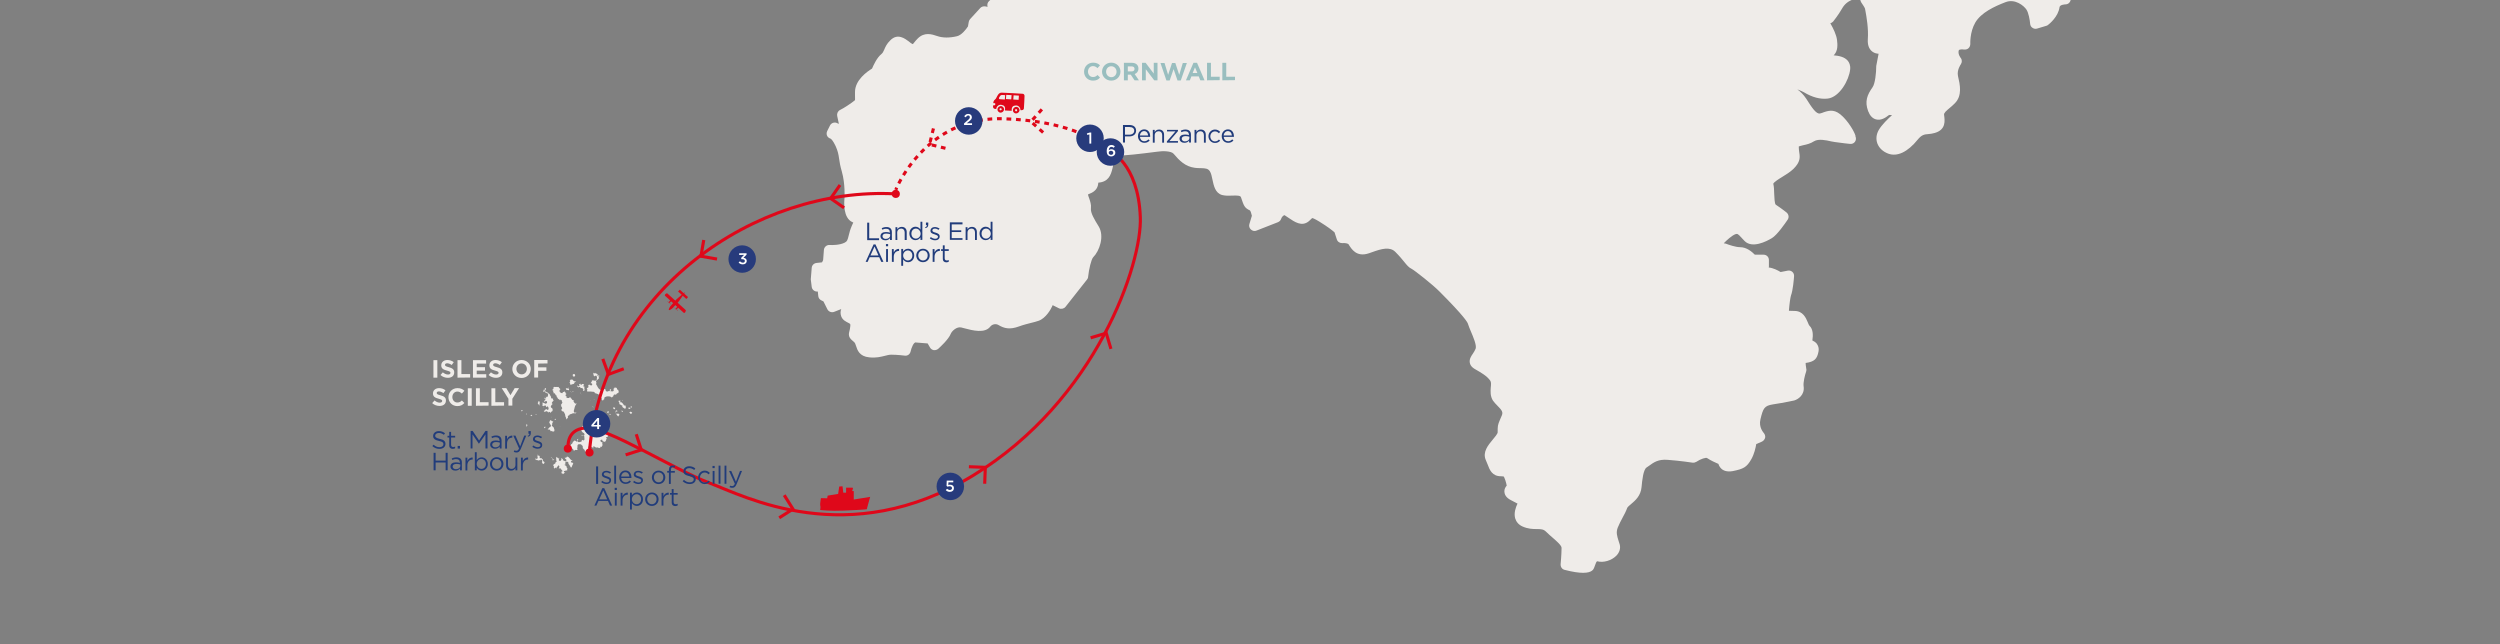 <?xml version="1.0" encoding="utf-8"?>
<!-- Generator: Adobe Illustrator 23.0.1, SVG Export Plug-In . SVG Version: 6.00 Build 0)  -->
<svg version="1.1" id="Layer_1" xmlns="http://www.w3.org/2000/svg" xmlns:xlink="http://www.w3.org/1999/xlink" x="0px" y="0px"
	 viewBox="0 0 1600 412.4" style="enable-background:new 0 0 1600 412.4;" xml:space="preserve">
<rect x="0" y="0" width="1600" height="412.4" fill="#808080" stroke="none"/>
<style type="text/css">
	.st0{fill:#EFECE9;}
	.st1{fill:#99BEBF;}
	.st2{fill:#213C7B;}
	.st3{fill:#DF081A;}
	.st4{fill:none;stroke:#DF081A;stroke-width:2;stroke-miterlimit:10;}
	.st5{fill:none;stroke:#DF081A;stroke-width:2;stroke-miterlimit:10;stroke-dasharray:3,3;}
	.st6{fill:none;stroke:#DF081A;stroke-width:2;stroke-miterlimit:10;stroke-dasharray:3.045,3.045;}
	.st7{fill:#273B7C;}
	.st8{fill:#FFFFFF;}
</style>
<path class="st0" d="M367.5,239.4c-0.1-0.1-0.2-0.1-0.2,0s0.1,0.4,0,0.3c-0.1-0.1-0.1-0.3-0.2-0.3s-0.1,0-0.2,0
	c-0.1-0.1-0.1-0.2-0.1-0.1c0,0.1,0,0.2-0.1,0.2s-0.1,0-0.1,0.1s0.1,0.2,0.1,0.2l-0.2,0.2c0,0.1,0,0.2,0,0.2s0,0.2,0.1,0.2
	s0.3-0.1,0.2,0c0,0.1-0.3,0.2-0.2,0.3h0.1c0.1,0,0.1,0.1,0.2,0.1c0,0,0.1,0.1,0.2,0.2c0,0,0,0.1,0.1,0.1s0.2,0,0.4-0.1
	c0.1-0.1,0.3-0.3,0.4-0.4c0.1-0.1,0.1-0.1,0.1-0.2c0-0.1,0-0.1,0-0.2c0-0.1-0.1-0.2-0.1-0.2c-0.1-0.1-0.1-0.1-0.1-0.2
	c0-0.1,0-0.1,0-0.2c0-0.1,0-0.1,0-0.1C367.6,239.5,367.5,239.4,367.5,239.4"/>
<path class="st0" d="M367.7,244.8c-0.1,0-0.1,0.2-0.1,0.3s-0.1,0.2-0.1,0.2c-0.1,0.1-0.1,0.2-0.2,0.3s-0.3,0.2-0.3,0.2
	c-0.1,0-0.3-0.1-0.3-0.1c-0.1,0-0.1,0.1-0.1,0.2c0,0.1-0.1,0.1-0.1,0.1c-0.1,0-0.1-0.1-0.1-0.1c0-0.1-0.3,0-0.4,0s-0.4,0.3-0.4,0.4
	c-0.1,0.1-0.4,0-0.4-0.1c-0.1-0.1-0.3-0.2-0.3-0.3s0-0.1,0-0.2c0-0.1,0-0.1,0-0.2c0-0.1,0-0.2-0.1-0.3s-0.3-0.2-0.3-0.2
	c-0.1,0-0.2,0.1-0.3,0.1c-0.1,0,0-0.1,0-0.2v-0.1c0-0.1,0.1,0,0.1,0c0,0.1,0.1,0.1,0.2,0.1s0.2-0.1,0.3-0.1c0.1-0.1,0.1-0.3,0.1-0.4
	c0-0.1,0-0.2-0.1-0.4c-0.1-0.1-0.1-0.3-0.1-0.3s0-0.1,0-0.2c0-0.1,0.1-0.1,0.2-0.1s0.2-0.3,0.2-0.3s0.1-0.1,0.2-0.2
	c0.1,0,0.4,0,0.5,0s0.2,0.1,0.2,0.1c0.1,0,0.1,0,0.1-0.1c0,0,0.1,0,0.2,0l0.2,0.1c0,0.1-0.1,0.2,0,0.2h0.1c0,0,0.1-0.1,0.1,0
	s0.1,0.2,0.1,0.2c0,0.1,0.1,0.1,0.1,0.2c0.1,0,0.1,0,0.1,0.1c0.1,0,0.3,0.1,0.3,0.1s0.2,0.2,0.3,0.2c0.1,0,0.4,0.1,0.4,0.1
	c0.1-0.1,0.2-0.1,0.3-0.2c0.1,0,0.2,0,0.2,0.1s0,0.2,0,0.2s-0.1,0.1-0.2,0.1l-0.2,0.2C367.9,244.6,367.7,244.8,367.7,244.8"/>
<path class="st0" d="M363.7,248.1c-0.1,0-0.2-0.1-0.2,0s0,0.1,0,0.2c0,0.1,0,0.3-0.1,0.3s-0.3,0.1-0.4,0s-0.3-0.1-0.4-0.1
	s-0.3,0-0.3,0.1c-0.1,0-0.3,0.2-0.2,0.2c0.1,0.1,0.3,0.3,0.3,0.4c0,0.1,0,0.2,0.1,0.3c0.1,0,0.4,0.2,0.5,0.1c0.1,0,0.2-0.1,0.2-0.1
	c0.1,0,0.3,0.1,0.3,0.2c0,0.1,0,0.2,0.1,0.1c0.1,0,0.1-0.1,0.1-0.1c0.1,0,0.3,0,0.4-0.1s0.1-0.2,0.1-0.3v-0.2c0,0,0.1-0.2,0-0.2
	s-0.2,0.1-0.2,0c-0.1,0-0.3-0.2-0.3-0.3s0.1-0.3,0.1-0.4C363.9,248.3,363.9,248.2,363.7,248.1"/>
<path class="st0" d="M365.3,250.4c0,0-0.2-0.1-0.2,0s0,0.1,0,0.2c0,0.1,0.2,0.2,0.2,0.2c0-0.1,0-0.1,0-0.2
	C365.4,250.6,365.3,250.4,365.3,250.4"/>
<path class="st0" d="M366.1,251.2C366.1,251.1,366.1,251,366.1,251.2c-0.1,0-0.2,0.1-0.2,0.2c0,0.1,0.1,0.2,0.2,0.2
	C366.1,251.5,366.1,251.2,366.1,251.2"/>
<path class="st0" d="M366.7,250.4c-0.1,0-0.2,0-0.2,0l-0.1,0.1c-0.1,0-0.2,0.1-0.1,0.1s0.2,0,0.2,0.1c0,0,0.1,0.1,0.2,0.1l0.1-0.1
	c0.1,0,0.2,0,0.2-0.1s0.1-0.1,0-0.1C366.8,250.5,366.7,250.4,366.7,250.4"/>
<path class="st0" d="M362.4,267.6c0,0.1,0,0.4,0,0.5s0.1,0.2,0.1,0.2s0.2,0,0.3,0c0.1,0,0.1-0.1,0.1-0.2s0-0.1,0.1-0.1s0-0.1,0-0.2
	s0.4-0.4,0.4-0.4c0.1-0.1,0.1-0.3,0.1-0.4s-0.1-0.2-0.1-0.2c-0.1-0.1,0.1-0.5,0.1-0.5c0.1-0.1,0.3-0.3,0.4-0.4
	c0.1,0,0.3-0.2,0.4-0.2s0.2,0,0.2,0c0.1,0,0.1,0,0.1-0.1c0,0,0-0.1-0.1-0.2c0-0.1,0.2-0.3,0.2-0.3c0.1,0,0.3,0,0.5,0
	c0.1,0,0.5-0.1,0.6-0.2s0.4-0.3,0.4-0.3c0.1,0,0.3,0,0.3,0c0.1,0,0.3-0.1,0.5-0.1s0.8,0,0.9,0s0.2,0.1,0.3,0.1
	c0.1,0.1,0.2,0,0.2-0.1s0.3-0.2,0.3-0.2c0.1,0,0.1-0.2,0.1-0.3s-0.1-0.1-0.1-0.1c-0.1,0-0.3,0.1-0.4,0.2c-0.1,0-0.3,0.1-0.4,0.1
	s-0.5-0.4-0.6-0.6s-0.1-0.9,0-1c0-0.1,0.2-0.5,0.2-0.7c0.1-0.2,0.2-0.7,0.2-0.8s0.2-0.7,0.2-0.8c0.1-0.1,0.3-0.8,0.4-0.9
	s0.5-0.8,0.6-0.9s0.1-0.2,0-0.3c0-0.1-0.1-0.1-0.1-0.1s-0.1,0.2-0.2,0.2c-0.1,0.1-0.2,0.1-0.3,0c-0.1,0-0.3-0.2-0.4-0.2
	c-0.1-0.1-0.3-0.4-0.4-0.5s-0.3-0.5-0.4-0.6s0-0.3,0-0.4s0.1-0.3,0.1-0.4s-0.2-0.1-0.3-0.1c-0.1,0-0.4-0.1-0.5-0.1s-0.4-0.5-0.4-0.5
	c-0.1,0-0.1-0.2-0.1-0.3s-0.2-0.1-0.3-0.1c-0.1,0-0.4-0.5-0.4-0.5c0-0.1-0.1-0.2-0.1-0.3s-0.4-0.1-0.4-0.1l-0.2,0.2
	c0,0-0.1,0.1-0.2,0.1v0.1c0,0.1,0,0.1-0.1,0.1c0,0-0.7,0.1-1,0c-0.3,0-0.7-0.3-0.8-0.5c-0.1-0.2,0.1-0.4,0.2-0.5
	c0,0,0.2-0.1,0.2-0.2l-0.1-0.1c0,0-0.3,0.2-0.4,0.2s-0.3-0.2-0.3-0.4c-0.1-0.2,0-0.6,0.1-0.7c0.1-0.1,0.4-0.2,0.4-0.2
	c0.1,0,0-0.2,0-0.3s-0.3,0-0.3,0s-0.2-0.1-0.2-0.2c0-0.1,0-0.1,0.1-0.1c0,0,0-0.1,0.1-0.2c0-0.1-0.2-0.1-0.3-0.1
	c-0.1,0-0.1-0.2-0.1-0.3s-0.1-0.3-0.2-0.4c0-0.1-0.1-0.1-0.2-0.1c0,0-0.1-0.1-0.1-0.2c0-0.1-0.1,0.1-0.1,0.2c0,0.1-0.2,0.2-0.2,0.2
	s-0.1,0-0.2,0c0-0.1-0.1,0.1-0.2,0.1s-0.2,0-0.3,0c-0.1,0-0.1,0.1-0.1,0.2c0,0.1-0.1,0.1-0.2,0.4c-0.1,0.3-0.3,0.1-0.4,0.1
	s-0.4-0.1-0.5-0.1s-0.5-0.4-0.7-0.5c-0.1-0.1-0.3-0.4-0.3-0.5s0-0.2,0-0.3s0-0.2,0-0.3s0-0.2,0.1-0.2c0-0.1,0.1-0.2,0.1-0.2
	c0.1,0,0.2-0.2,0.3-0.3c0.1-0.1-0.2-0.5-0.2-0.5c0-0.1-0.2-0.1-0.2-0.1c-0.1,0-0.3-0.2-0.3-0.3c-0.1-0.1-0.1-0.2-0.2-0.3
	c0-0.1-0.1-0.1-0.1-0.2c0-0.1-0.1-0.1-0.1-0.1c-0.1,0-0.2-0.1-0.2-0.1l-0.1,0.1c0,0.1-0.1,0.2-0.1,0.1c0-0.1-0.2-0.3-0.2-0.2
	c-0.1,0-0.1,0.1-0.2,0.1s-0.2,0-0.2,0s-0.1,0-0.2,0s-0.3-0.1-0.3-0.1h-0.2c0,0,0,0.2-0.1,0.1c-0.1,0-0.5-0.1-0.6-0.1s-0.3-0.1-0.3,0
	l-0.1,0.1c0,0-0.1-0.1-0.1,0s0,0.1,0,0.1c-0.1,0-0.1,0-0.2,0.1s-0.2,0.1-0.3,0.2c0,0-0.2,0.2-0.1,0.2l0.2,0.2c0.1,0,0.1,0.1,0.1,0.1
	c0,0.1-0.1,0.1-0.1,0.2c0,0.1,0,0.2-0.1,0.2s-0.3,0-0.3,0.1c-0.1,0.1-0.1,0.2-0.1,0.2h-0.1c0,0.1,0,0.1,0,0.2c0,0.1,0,0.2-0.1,0.1
	s-0.2,0-0.1,0s0.2,0.1,0.2,0.1c0,0.1,0.1,0.2,0.1,0.2c0.1,0,0.2,0,0.2,0s0.2,0,0.2,0.1c0,0.2,0.1,0.3,0,0.4
	c-0.1,0.1-0.2,0.2-0.2,0.3c0.1,0,0.1,0,0.2,0.1s0.2,0.3,0.2,0.3c0,0.1,0,0.2,0,0.2s0.1,0.1,0.1,0.2c-0.1,0.1-0.1,0.1-0.1,0.2
	c0,0.1,0.1,0.1,0.2,0.1c0.1-0.1,0.1-0.1,0.2-0.1s0.4,0,0.4,0.1c0.1,0.1,0.2,0.2,0.2,0.3s0,0.2,0.1,0.3c0,0,0.2,0.2,0.2,0.3
	s0.1,0.3,0.2,0.3c0,0,0.2,0,0.3,0.1c0.1,0.1,0.2,0.2,0.2,0.4c0,0.1,0,0.3,0,0.3l-0.1,0.2c0,0,0.1,0.1,0.2,0.2c0.1,0,0.3,0.1,0.3,0.2
	c0.1,0.1,0.2,0.2,0.2,0.4c0,0.1,0.1,0.3,0.4,0.5c0.2,0.1,0.6,0.4,0.7,0.4c0.1,0.1,0.2,0.2,0.3,0.4c0.1,0.1,0.3,0.3,0.3,0.2
	c-0.1-0.1-0.2-0.3-0.2-0.4s0.1-0.1,0.2-0.1s0.5,0.1,0.6,0.2c0.2,0.1,0.4,0.4,0.4,0.5c0,0.2-0.1,0.3,0,0.4c0,0.1,0.4,0.5,0.3,0.7
	c0,0.2-0.1,0.4-0.2,0.5s-0.6,1-0.7,1s-0.3,0.1-0.2,0.1c0.1,0.1,0.1,0.1,0.2,0.1s0.3,0.2,0.2,0.3c-0.1,0.1-0.1,0.3-0.1,0.3
	c0,0.1,0.3,0.4,0.4,0.6s0.3,0.5,0.3,0.7c0,0.1,0,0.3-0.1,0.4s-0.2,0.2-0.3,0.3c0,0.1-0.1,0.3-0.1,0.4s0,0.4,0.1,0.4
	c0,0.1,0.1,0.1,0.1,0.2l0.2,0.1l0.1,0.1c0.1,0,0.2,0,0.2,0.1s0.1,0.2,0.2,0.2c0,0,0.1-0.1,0.2-0.1s0.3,0.1,0.3,0.2
	c0.1,0.1,0.2,0.3,0.3,0.4c0.1,0.1,0.4,0.7,0.6,1.2c0.1,0.4,0.2,0.9,0.2,1s0.1,0.5,0.1,0.6c0.1,0.1,0.3,0.4,0.3,0.5
	S362.4,267.6,362.4,267.6"/>
<path class="st0" d="M355.5,268.1c0,0-0.1-0.2-0.1-0.1l-0.1,0.1c0,0-0.1-0.1-0.1,0s0,0.1-0.1,0.2c0,0-0.2,0.1-0.1,0.2
	c0,0.1,0,0.2,0.1,0.2s0.2,0,0.2,0s0.2,0.1,0.2,0c0.1,0,0.2-0.1,0.2-0.2s0-0.2,0-0.2C355.6,268.1,355.5,268.1,355.5,268.1"/>
<path class="st0" d="M353,266.8l-0.1,0.1c0,0,0,0.1,0.1,0.1c0,0,0.2,0,0.2-0.1C353.1,266.8,353,266.8,353,266.8"/>
<path class="st0" d="M354.7,276c-0.1,0.1-0.4,0.2-0.4,0.2c-0.1,0-0.1,0-0.2,0s-0.4,0-0.5-0.1c-0.1,0-0.4-0.2-0.6-0.2
	c-0.1-0.1-0.6,0-0.7,0s-0.1,0.1-0.2,0.1s0-0.2,0.1-0.2c0,0,0-0.1,0-0.2c0,0,0-0.1,0-0.2s0-0.2-0.1-0.2c-0.1-0.1-0.5-0.3-0.5-0.3
	s-0.2,0-0.3,0h-0.2c-0.1,0-0.4,0-0.5-0.1s0-0.3,0-0.3s0.2-0.2,0.3-0.2c0,0,0.1-0.1,0.2-0.1c0,0,0.2-0.1,0.2-0.2
	c0.1,0,0.2-0.3,0.2-0.4s0.3-0.2,0.5-0.2s0.3-0.3,0.4-0.4s0.2-0.4,0.2-0.6c0-0.1-0.1-0.3-0.1-0.4s-0.3-0.4-0.4-0.5s-0.1-0.2-0.1-0.2
	c0-0.1-0.1-0.2-0.1-0.2s-0.2-0.3-0.2-0.4s0-0.2-0.1-0.3c0-0.1-0.1-0.2-0.1-0.2s0-0.1,0.1-0.2c0,0,0.2-0.4,0.3-0.4c0-0.1,0-0.2,0-0.3
	c0,0,0.1,0,0.1-0.1c0.1,0,0.3-0.3,0.3-0.3c0.1,0,0.1-0.1,0.2,0c0,0,0.4,0.2,0.4,0.3s0.2,0.4,0.4,0.4c0.2,0,0.5,0,0.6,0.1
	c0.1,0,0.3,0.1,0.2,0.2c-0.1,0.1-0.3,0.3-0.3,0.3c0,0.1-0.4,0.7-0.4,0.8s0,0.2,0,0.2c0,0.1,0,0.5,0,0.6s-0.2,0.3-0.2,0.4
	s-0.1,0.3,0,0.4s0.7,0.5,0.7,0.5c0,0.1,0.2,0.3,0.2,0.3c0.1,0,0.3,0.2,0.3,0.2s0.1,0.2,0.1,0.3s0.1,0.5,0.1,0.5s0.1,0.3,0.2,0.5
	c0,0.1,0,0.4,0,0.5C354.9,275.7,354.8,275.9,354.7,276"/>
<path class="st0" d="M358.6,272.6C358.6,272.5,358.5,272.4,358.6,272.6c-0.1,0-0.2,0.1-0.2,0.1l-0.1,0.2c0,0,0.1,0.1,0.1,0
	s0-0.1,0.1-0.2C358.5,272.6,358.6,272.6,358.6,272.6"/>
<path class="st0" d="M352.8,264.2c-0.1-0.1-0.2,0-0.3,0c-0.1,0-0.2,0-0.2-0.1s-0.1-0.1-0.2-0.1c0,0-0.1-0.1-0.1-0.2
	s-0.3-0.1-0.4-0.2c-0.1,0-0.5,0-0.5,0c-0.1,0,0,0.2,0,0.3s-0.1,0.1-0.2,0.2c-0.1,0-0.3-0.4-0.3-0.4s-0.2-0.3-0.3-0.3
	c-0.1-0.1-0.2-0.2-0.3-0.3c-0.1,0-0.4,0.1-0.5,0.2c-0.1,0-0.5,0.1-0.5,0.1c-0.1,0-0.3,0.1-0.3,0.1s-0.2,0.1-0.3,0.1
	c-0.1,0-0.1,0.1-0.2,0.1c0,0-0.2,0-0.2-0.1s0.2-0.1,0.2-0.1s0.1-0.1,0.2-0.2c0-0.1-0.1-0.2-0.2-0.2s-0.1-0.1-0.1-0.2
	s0.1-0.2,0.2-0.2s0.2,0.1,0.3,0.1c0.1,0,0.2-0.1,0.2-0.1s0-0.1,0-0.2s0.2-0.3,0.2-0.4c0,0,0.1,0,0.2,0s0.2-0.2,0.2-0.2
	c0.1,0,0.4,0,0.4,0s0.3,0.1,0.4,0.2c0.1,0,0.2,0.3,0.4,0.3c0.1,0,0.4-0.3,0.4-0.5c0.1-0.2,0.1-0.6,0.1-0.7s-0.1-0.2-0.2-0.2
	s0-0.1,0.1-0.2c0,0-0.1-0.2-0.1-0.3c-0.1-0.1-0.4-0.4-0.6-0.4c-0.2-0.1-0.2,0-0.3,0c-0.1,0.1,0,0.2,0,0.3s-0.1,0.1-0.1,0.1h-0.1
	c0,0-0.1,0.1-0.2,0.1s-0.1-0.1-0.1-0.1c0-0.1-0.1-0.1-0.2-0.1s0.1-0.1,0.2-0.1c0,0,0-0.1,0-0.2s0-0.1-0.1-0.2c0-0.1-0.2-0.2-0.2-0.3
	c0,0-0.2-0.1-0.3-0.2s-0.2,0.1-0.2,0.1l-0.2,0.2c0,0-0.2,0-0.3,0c-0.1,0-0.2,0.3-0.2,0.3s-0.1,0-0.2,0c-0.1-0.1-0.1-0.1-0.1-0.2
	s-0.3-0.1-0.4-0.1s-0.2-0.2-0.2-0.3s-0.1-0.1-0.1-0.2c0,0,0.1-0.1,0.2-0.1s0.1-0.2,0.1-0.3s0-0.2-0.1-0.2c0,0,0-0.2,0-0.3
	s0-0.2,0.1-0.2c0,0,0-0.1,0-0.2s0-0.2,0-0.2s0-0.1,0-0.2s0.2,0,0.3,0c0,0-0.1,0.1-0.1,0.2c0,0,0,0.1,0.1,0.1h0.2
	c0.1,0,0.2,0,0.2,0.1c0.1,0,0.2,0,0.2,0.1c0.1,0,0.2,0.1,0.2,0.1c0.1,0,0.2,0,0.3,0s0.2,0.1,0.3,0.1c0.1,0,0.1,0.2,0.2,0.3
	s0.3-0.1,0.4-0.2c0.1,0,0-0.1,0-0.2c0,0,0-0.1,0.1-0.1c0,0,0.1,0,0.2,0.1c0.1,0,0.1-0.2,0.2-0.3c0-0.1,0.1-0.5,0-0.6
	c0-0.1-0.1-0.2-0.1-0.3c-0.1-0.1-0.2,0-0.3,0c-0.1,0,0.1-0.1,0.2-0.1s-0.2-0.2-0.4-0.2c-0.1,0-0.2,0.1-0.3,0.1l-0.3,0.2
	c0,0-0.1,0.1-0.2,0.2c0,0-0.1,0-0.2,0s-0.2-0.1-0.3-0.1c0-0.1,0-0.1,0.1-0.1c0,0-0.1-0.1-0.1-0.2c0,0,0-0.2,0-0.3c0,0,0-0.1,0-0.2
	s0.1-0.1,0.1-0.1l0.1,0.2c0,0,0,0.1,0.1,0.2c0,0,0.1,0,0.2,0s0.2-0.2,0.2-0.3s-0.1-0.1-0.1-0.2c-0.1-0.1,0.1,0,0.2,0
	s-0.1-0.1-0.1-0.2h0.1v-0.1c0,0,0-0.1,0.1-0.1s0-0.1,0-0.3c0-0.1-0.1-0.2-0.1-0.2c0-0.1-0.2,0-0.3,0c-0.1,0-0.2-0.1-0.3-0.1
	s-0.1-0.1-0.1-0.2c0-0.1-0.1,0-0.1-0.1c-0.1-0.1,0.1-0.1,0.2-0.1s0.3,0.1,0.3,0.1s0.1,0.1,0.2,0.2c0.1,0,0-0.1,0.1-0.2
	c0-0.1,0.1,0.1,0.2,0.1c0,0,0.1,0.1,0.2,0.1s0.2-0.1,0.2-0.2h0.1c0,0,0-0.1-0.1-0.2v-0.1c0,0-0.1,0-0.2,0c0,0-0.2,0-0.2-0.1
	s0-0.1,0.1-0.1s0.1-0.1,0.2-0.1s-0.1-0.1-0.2-0.1s0-0.1,0-0.1c0.1,0,0.2,0,0.3,0.1c0.1,0,0.1,0,0.2,0s0.1,0,0.1,0h0.1l0.1-0.1
	l0.1-0.1c0.1,0,0.2,0,0.3,0c0.1,0,0.1,0.1,0.2,0.1c0,0,0-0.2,0-0.3s0-0.1,0.1-0.1c0-0.1-0.1-0.3-0.1-0.3c0-0.1,0.1-0.1,0.1-0.1
	s-0.2-0.1-0.2-0.2l0.1-0.2c0,0,0.1-0.1,0.1-0.2c0,0,0-0.2,0-0.3s0-0.2-0.1-0.2c0,0-0.1-0.1-0.2-0.1l-0.1-0.1c0,0-0.4-0.2-0.5-0.2
	s-0.3-0.1-0.4-0.1s-0.2,0-0.2,0c-0.1,0-0.1-0.1-0.1-0.2c0-0.1-0.2,0.1-0.2,0.2v-0.1l0.1-0.2c0,0,0-0.2,0-0.3s0-0.2,0-0.3
	s-0.1-0.1-0.2-0.1c0,0-0.1,0-0.2,0s-0.2,0-0.3,0c-0.1,0-0.2,0.2-0.3,0.2c-0.1,0-0.2,0.1-0.3,0.1c-0.1,0-0.1-0.1-0.1-0.2
	c0-0.1,0-0.3,0.1-0.4c0,0,0.1-0.2,0.2-0.2c0,0-0.3-0.3-0.3-0.4c-0.1-0.1,0.1-0.1,0.1-0.1c0.1,0,0.1-0.1,0.1-0.1s0.1,0,0.1,0.1
	s0.1,0.1,0.1,0.1c0.1,0,0,0.1,0,0.1l0.1,0.1c0.1,0,0.1,0.1,0.1,0.1c0.1,0,0.1,0,0.1-0.1s0-0.1,0.1-0.1s0.1,0,0.2,0.1
	c0.1,0,0.1,0,0.1-0.1s-0.1-0.1-0.2-0.1s-0.2-0.2-0.2-0.3c0,0,0-0.1,0-0.2c0-0.1,0.2,0.1,0.3,0.2c0.1,0,0.1,0,0.1-0.1
	s-0.2-0.2-0.2-0.3c0,0,0-0.1,0-0.2c0,0,0.1-0.1,0.2-0.1s0,0,0.1-0.1l0.1-0.1c0.1,0,0.2,0,0.2,0c0.1,0,0.1,0,0.1-0.1
	c0,0,0.1,0,0.1,0.1v0.1l0.1,0.1c0,0-0.1,0.1-0.2,0.2c0,0-0.1,0.2,0,0.2h0.1l0.1,0.1c-0.1,0-0.1,0-0.2,0.1c0,0.1-0.1,0.1,0,0.1
	c0,0,0.1,0.1,0,0.1s-0.1,0-0.2,0l-0.1,0.1l-0.1,0.1c0,0,0,0.4,0,0.5l0.1,0.1v0.2c0.1,0,0.1,0,0.1,0c0.1,0,0.2,0,0.2,0s0,0.2,0.1,0.2
	c0,0,0.2,0.1,0.2,0.2c0,0.1,0,0.1,0,0.2c0,0-0.1,0.1,0,0.1s0.2-0.2,0.2-0.1l0.1,0.1c0,0,0.1,0,0.2,0.1c0,0.1,0.1,0.2,0.1,0.2
	c0.1,0,0.1-0.1,0.1-0.1s0.1,0.1,0.1,0c0,0,0-0.2,0.1-0.2s0.1-0.1,0.2-0.1c0,0.1,0.1,0.1,0.1,0.2c0,0.1,0,0.1-0.1,0.2
	c-0.1,0-0.1,0.1-0.1,0.1c0,0.1,0.2,0.2,0.2,0.2c0.1,0,0.3-0.1,0.3,0s0.1,0.1,0.2,0.2c0.1,0,0.4,0.3,0.5,0.4c0,0.1,0.1,0.2,0.1,0.3
	s0,0.2,0,0.2l0.1,0.2l0.2,0.1c0,0,0,0.1,0.1,0.2c0,0,0.1,0.1,0.1,0.2c0,0.1,0,0.2,0.1,0.2c0,0,0.2,0.2,0.2,0.3s0,0.6,0,0.6
	c0,0.1,0.1,0.2,0.1,0.3c0,0,0.4,0.2,0.5,0.1c0.1,0,0.4-0.1,0.4,0c0,0,0,0.2,0.1,0.2l0.1,0.1c0,0.1-0.1,0.3,0,0.3
	c0.1,0.1,0.1,0.2,0.1,0.2c0,0.1,0.1,0.2,0.1,0.2c0,0.1,0.3,0.3,0.2,0.4c-0.1,0.1-0.3,0.4-0.4,0.4c-0.1,0.1-0.2,0.2-0.3,0.3
	s-0.4,0.5-0.4,0.6s0,0.3,0,0.5c0.1,0.1,0.1,0.2,0.2,0.2c0,0,0.1-0.1,0.2-0.1s0.1,0,0.1,0c0,0.1-0.1,0.1-0.1,0.1s0.1,0.1,0.1,0.2
	c-0.1,0-0.9,0.7-0.9,0.9c-0.1,0.1-0.3,0.6-0.3,0.7c0,0.2,0.2,0.8,0.4,0.8c0.2,0,0.3,0.1,0.3,0.1s0.4,0.3,0.3,0.3c0,0.1,0,0.1,0,0.2
	s0.2,0.4,0.2,0.5s0,0.4,0,0.4c0,0.1,0.1,0.2,0,0.2l-0.2,0.2c0,0,0,0.4-0.2,0.4c-0.2,0.1-0.5,0.2-0.5,0.2c0,0.1-0.2,0.4-0.2,0.4
	c-0.1,0.1-0.2,0.2-0.3,0.1l-0.1-0.1C353,264.4,352.8,264.2,352.8,264.2"/>
<path class="st0" d="M348.1,260.9h-0.2l0.1,0.3l0.1-0.1c0,0,0.2-0.1,0.1-0.1C348.2,261,348.1,260.9,348.1,260.9"/>
<path class="st0" d="M345.1,256.7c0,0-0.1,0-0.2,0s-0.2,0.1-0.2,0.1c-0.1,0-0.2,0.2-0.2,0.3c0.1,0.1,0.2,0.1,0.1,0.2
	s-0.2,0.1-0.2,0.2s0,0.2-0.1,0.2l-0.1,0.1l-0.1,0.2c0,0,0.1,0,0.1,0.1c0,0,0,0.2,0.1,0.2s0.1,0,0.1,0.1v0.2c0,0.1,0.1,0.2,0.1,0.2
	v0.1c0.1,0,0.2-0.1,0.2-0.1s0.4,0,0.4,0.1s-0.1,0.2-0.1,0.3s0.1,0.2,0.1,0.2s0.1,0,0.2,0c0-0.1,0.1-0.2,0.1-0.2s0.1-0.2,0-0.2
	s-0.2-0.1-0.2-0.2c0,0,0.1-0.1,0.1-0.2s0-0.2,0-0.3s0.1-0.4,0.1-0.5s0-0.2,0-0.3s-0.1-0.3-0.1-0.4c-0.1-0.1-0.1-0.1-0.2-0.2
	C345.2,256.8,345.1,256.7,345.1,256.7"/>
<path class="st0" d="M343.1,265.1c-0.1,0-0.1,0-0.2,0s-0.1,0.1-0.1,0.2s0.1,0.2,0.2,0.2s0.2,0,0.3,0l0.1-0.2
	C343.3,265.2,343.1,265.1,343.1,265.1"/>
<path class="st0" d="M340.2,265.5c0,0-0.1-0.1-0.2-0.1c0,0-0.1,0.1-0.1,0.2s0,0.2,0,0.2c-0.1,0-0.2,0.1-0.2,0.1h-0.2
	c0,0.1,0.1,0.1,0.1,0.2s-0.1,0.2,0,0.2s0.1-0.1,0.2-0.1c0,0,0.4-0.2,0.4-0.1s0,0.2,0.1,0.2s0.3,0,0.3-0.1c-0.1-0.1-0.1-0.3-0.1-0.3
	s0-0.1,0-0.2C340.2,265.7,340.2,265.5,340.2,265.5"/>
<path class="st0" d="M334.6,262.5c0,0,0-0.2-0.1-0.1l-0.1,0.1c0,0-0.2-0.1-0.2,0s0.1,0.1,0.1,0.2s0,0.3,0.1,0.2
	c0.1,0,0.1-0.1,0.2-0.1l0.1-0.1C334.7,262.6,334.6,262.5,334.6,262.5"/>
<path class="st0" d="M333.8,262.5h-0.1c-0.1,0-0.2,0.1-0.2,0.1s0.1,0,0.1,0.1s0,0.1,0,0.1c0,0.1,0.1,0.1,0.1,0.2s0,0.2,0.1,0.2
	s0.2,0,0.3,0c0,0,0.2-0.1,0.1-0.2s-0.1-0.1-0.1-0.2c0,0,0-0.1,0-0.2C333.9,262.7,333.8,262.5,333.8,262.5"/>
<path class="st0" d="M337,264.6c-0.1,0-0.2,0-0.2,0.1c0.1,0.1,0.1,0.1,0.1,0.2s0,0.2,0,0.2h0.2c0,0.1,0,0.2,0,0.2s0,0.1-0.1,0.1
	c0,0-0.2,0-0.2,0.1s-0.1,0.1,0,0.1s0.1-0.1,0.1-0.1c0.1,0,0.3,0,0.3-0.1s0-0.2,0-0.2c0-0.1,0.1,0,0-0.1c0-0.1-0.1-0.1-0.1-0.2
	S337.2,264.6,337,264.6C337,264.6,337,264.7,337,264.6C337.1,264.8,337.1,264.6,337,264.6"/>
<path class="st0" d="M337,271.3C337,271.3,336.9,271.2,337,271.3c-0.1,0-0.1,0.1-0.1,0.2s0.1,0.1,0.1,0.2s-0.2,0.2-0.1,0.2
	s0.3,0,0.2,0.1c0,0.1-0.2,0.1-0.2,0.2c-0.1,0.1-0.2,0.1-0.2,0.2s0.1,0.1,0.1,0.1l0.1,0.2c-0.1,0-0.1,0.1-0.1,0.1s0.1,0.1,0.1,0.2
	c0,0-0.1,0.2,0,0.2s0.1,0,0.1-0.1s0.1-0.2,0.1-0.2v-0.2c0,0,0.2,0,0.2-0.1s0.2-0.2,0.2-0.3s0.1-0.2,0-0.2s-0.1-0.1-0.1-0.1
	s0-0.1,0-0.2s0-0.2-0.1-0.2c0,0-0.1,0.1-0.1,0c0,0,0-0.2-0.1-0.3C337.1,271.4,337.1,271.4,337,271.3C337,271.4,337,271.3,337,271.3"
	/>
<path class="st0" d="M348.8,273c0-0.1-0.1-0.1-0.1,0s0,0.2-0.1,0.2c-0.1,0.1-0.3,0.2-0.3,0.3s-0.1,0.2-0.1,0.3s0.1,0.1,0.2,0.1
	c0,0.1,0.1,0.1,0.1,0.1s0.1,0,0.2,0c0-0.1,0.1-0.1,0.2-0.2c0,0,0.1-0.1,0.1-0.2s0-0.2,0-0.2c0.1,0,0.2-0.2,0.1-0.2
	c0,0-0.1-0.1-0.2-0.1C348.8,273.2,348.8,273,348.8,273"/>
<path class="st0" d="M385.1,286c0,0-0.2,0-0.3-0.1c-0.1,0-0.2,0-0.3,0c-0.1,0-0.2,0-0.3,0c-0.1,0,0,0.2,0,0.3s0,0.3-0.1,0.4
	c0,0.1-0.1,0.2-0.2,0.2s-0.4-0.1-0.5-0.2c-0.1,0-0.2,0-0.3,0c0,0-0.2,0-0.3,0c-0.1,0-0.2-0.1-0.3-0.2s-0.2-0.1-0.3-0.1
	c-0.1,0-0.4,0.1-0.5,0.2c-0.1,0-0.5-0.2-0.6-0.2c-0.1-0.1-0.3-0.3-0.3-0.3l-0.2-0.1c-0.1,0-0.2-0.1-0.2-0.1c-0.1,0-0.5-0.1-0.7,0
	c-0.2,0-0.2,0.3-0.2,0.3c0,0.1,0.2,0.4,0.3,0.4v0.2c0,0,0,0.1-0.1,0.2c0,0.1-0.2-0.1-0.2-0.2s0-0.1,0-0.2s-0.2,0-0.3,0
	c-0.1,0,0-0.1,0-0.2s-0.2,0-0.3,0s-0.2,0-0.3-0.1c-0.1,0-0.4-0.4-0.5-0.5c0-0.1-0.2-0.3-0.2-0.3c0-0.1-0.1-0.2-0.2-0.2
	s-0.3,0-0.4,0.1s-0.7,0.4-0.7,0.7c-0.1,0.2-0.1,0.5,0,0.7c0.1,0.1,0.5,0.5,0.5,0.5c0.1,0,0.2-0.1,0.3-0.1c0.1,0,0.3,0,0.3,0.1
	c0,0,0.1,0.2,0.1,0.3c0,0,0.1,0.2,0,0.2s-0.1,0-0.2,0c0,0-0.1,0.1-0.2,0c-0.1,0-0.2,0-0.3,0c-0.1,0-0.2,0.2-0.3,0.3
	c0,0.1,0,0.4,0.1,0.5s0.4,0.4,0.4,0.5c0.1,0.1,0.2,0.2,0.3,0.3c0,0,0.2,0.3,0.3,0.3c0.1,0,0,0.3,0,0.3s-0.2,0.2-0.2,0.3
	c-0.1,0-0.1,0.1-0.2,0.1s-0.2,0.1-0.3,0.1c-0.1,0,0,0.2,0,0.3s0.1,0.1,0.2,0.1s0,0.1,0,0.1c0,0.1-0.2,0-0.3,0c-0.1,0,0,0.2,0.1,0.2
	s-0.1,0.2-0.1,0.3l-0.2-0.1c-0.1,0-0.2,0-0.2,0c-0.1,0-0.1,0.2-0.1,0.3s-0.2,0.1-0.3,0.1c-0.1,0-0.1-0.1-0.2-0.2s-0.1-0.2-0.1-0.3
	s0-0.2,0.1-0.3c0-0.1-0.1-0.1-0.1-0.1s-0.1,0-0.2,0.1c-0.1,0-0.2-0.1-0.2-0.1s-0.1,0-0.2,0c0,0-0.1,0.1-0.2,0.1v0.2
	c0,0,0,0.1-0.1,0.1c0,0-0.1-0.1-0.1-0.2s0-0.2,0.1-0.3c0-0.1-0.1-0.1-0.2-0.2c0,0,0-0.1,0.1-0.2s0-0.2,0-0.3s0.1-0.3,0.2-0.4
	s-0.1-0.3-0.2-0.3s-0.1-0.1-0.1-0.2c-0.1-0.1-0.2-0.2-0.2-0.2s-0.1,0-0.2,0s-0.1,0-0.1-0.1l-0.1-0.1c-0.1,0,0-0.2,0-0.3
	s-0.1-0.3-0.1-0.3c0-0.1-0.1-0.2-0.1-0.3c-0.1-0.1-0.2,0-0.3-0.1c-0.1,0-0.4-0.5-0.4-0.5c0-0.1-0.2-0.2-0.3-0.2
	c-0.1-0.1-0.1-0.2-0.1-0.3s0-0.3,0-0.3c0-0.1-0.1-0.3-0.1-0.4s0-0.2,0.1-0.4c0-0.2-0.5-0.6-0.6-0.6s-0.2-0.2-0.2-0.3
	c-0.1-0.1-0.2-0.2-0.4-0.3c-0.2-0.1-0.9-0.1-1.1-0.1c-0.1,0-0.2,0.1-0.2,0.1c-0.1,0-0.2-0.1-0.2-0.1s-0.3,0.1-0.4,0.2
	s-0.3,0.5-0.3,0.6c-0.1,0.2,0,0.7,0,0.9s-0.2,1-0.2,1.1s0.1,0.3,0.1,0.4c0.1,0.1,0.1,0.3,0.2,0.4s-0.3,0.1-0.3,0
	c-0.1,0-0.1,0.1-0.1,0.1c0,0.1-0.1,0-0.2,0s-0.2,0-0.3,0s-0.4,0-0.4-0.1c-0.1,0-0.4,0.1-0.5,0.1s-0.2,0.3-0.2,0.3
	c0,0.1-0.1,0.1-0.2,0.2c0,0-0.1-0.1-0.2-0.1c0,0-0.1-0.1-0.2-0.1s0-0.2,0-0.3s-0.3-0.5-0.4-0.6s-0.6-0.4-0.7-0.5
	c-0.1,0-0.1-0.1-0.1-0.2s-0.2-0.2-0.3-0.2c-0.1,0-0.1-0.2,0-0.3c0-0.1-0.1-0.2-0.2-0.3c-0.1,0-0.2-0.1-0.2-0.1c-0.1,0,0-0.2,0-0.2
	c0-0.1-0.1-0.2-0.1-0.2s-0.1-0.2-0.2-0.3s0.1-0.2,0.2-0.2s0.4-0.2,0.4-0.3c0.1,0,0.1-0.2,0.1-0.2s0-0.1-0.1-0.2c0-0.1,0.2,0,0.3,0
	c0.1,0,0.2-0.1,0.3-0.2c0.1-0.1,0.3-0.5,0.4-0.6s0-0.2,0-0.3s0.1-0.2,0.1-0.3s0.3-0.1,0.3-0.2c0.1,0,0.4-0.2,0.5-0.3
	s0.2-0.2,0.2-0.4s0.8,0.3,0.8,0.3s0.3,0.2,0.3,0.3s0.6,0.1,0.6,0.1c0.1,0,0.2-0.2,0.2-0.2c0-0.1,0-0.1,0.1-0.2c0,0,0-0.4,0-0.5
	s-0.3-0.1-0.3-0.1c-0.1,0,0-0.3,0-0.4s0.1-0.1,0.1,0c0,0,0.1,0,0.2,0s0.4-0.3,0.5-0.4s0,0.1,0,0.2s-0.1,0.2-0.2,0.4
	s-0.1,0.6-0.1,0.7s0.1,0.1,0.2,0.1s-0.2,0.1-0.3,0.1c-0.1,0,0,0.3,0,0.3s0.1,0.2,0.2,0.2c0.1,0.1,0.4,0.2,0.5,0.2s0.5,0,0.8-0.1
	c0.3,0,0.7-0.3,0.8-0.3c0.2,0,0.4-0.2,0.4-0.4c0-0.1-0.1-0.3-0.1-0.4l0.1-0.2c0.1-0.1,0.3,0,0.4,0s0.4,0.2,0.5,0.3s0.4-0.2,0.5-0.3
	c0.2-0.2,0.4-0.6,0.4-0.7s-0.2-0.3-0.2-0.3c0-0.1-0.1-0.3-0.2-0.3c-0.1-0.1,0.2-0.3,0.3-0.3c0.1,0,0-0.5,0-0.6s-0.2,0-0.3,0
	c-0.1,0,0-0.2,0-0.3s-0.3-0.2-0.4-0.2s-0.3,0.1-0.4,0.2c-0.1,0-0.5-0.1-0.6-0.1s-0.2-0.1-0.3-0.1c0,0-0.1,0-0.2,0s0.2-0.1,0.3-0.2
	c0.1,0,0.1,0,0.2,0.1c0.1,0,0.1,0,0.3,0c0.1,0,0.2,0,0.3,0c0.1,0,0.3,0,0.4,0s0.3,0,0.3,0.1c0.1,0,0.3-0.5,0.4-0.7
	c0-0.2-0.1-0.7-0.3-0.9c-0.1-0.2-0.7-0.4-0.8-0.5c-0.1-0.1-0.4-0.3-0.4-0.4c-0.1-0.1-0.2-0.3-0.3-0.4c0-0.1-0.2-0.5-0.2-0.5
	c0-0.1-0.1-0.3-0.2-0.4c0-0.1-0.1-0.1-0.2-0.2c0,0-0.1-0.1-0.1-0.2s0-0.2,0-0.3s-0.1-0.2-0.1-0.2s0.1-0.1,0.2-0.1s0.3-0.2,0.3-0.3
	c0.1-0.1,0.3-0.4,0.3-0.4l0.2-0.2c0,0,0.2-0.2,0.2-0.3s0.6-0.5,0.6-0.5c0.2-0.2,0.2-0.4,0.1-0.4c0-0.1-0.1-0.2-0.2-0.3
	s0.3-0.3,0.3-0.4c0.1-0.1,0-0.7,0-0.8s-0.1-0.2-0.1-0.3s0-0.3,0-0.3c0-0.1,0.3-0.3,0.4-0.4s0.4-0.3,0.5-0.4c0.1,0,0.5-0.2,0.6-0.2
	s0.4,0,0.5,0.1c0.1,0,0.2,0.2,0.3,0.3c0.1,0,0.4,0,0.8-0.1s0.8-0.4,1-0.5s0.4-0.4,0.4-0.6s0.1-0.7,0.1-0.8s0.1-0.1,0.2-0.2
	c0.1,0,0.3,0.1,0.4,0.2s0.3,0.2,0.4,0.2s0.5-0.1,0.6-0.1s0.3,0.4,0.3,0.5s0.2,0.1,0.3,0.2c0.1,0.1,0.3,0.1,0.4,0.2
	c0.1,0,0.3,0.1,0.4,0.2s0.4,0.1,0.5,0c0.1,0,0.2-0.4,0.3-0.5c0-0.1,0.3-0.1,0.4-0.1s0.1,0,0.2,0c0.1,0.1-0.1,0.1-0.1,0.1l-0.1,0.1
	c-0.1,0-0.3,0.2-0.3,0.2s0.1,0.1,0.2,0.2s0.3,0.2,0.4,0.3s0.1,0.1,0.1,0.2s0.1,0.4,0.2,0.4s0.3,0,0.3,0c0,0.1,0,0.1,0,0.2
	s0.2,0.2,0.3,0.2c0.1,0,0.3,0,0.3,0.1c0,0,0,0.2,0,0.3v0.2c0,0,0,0.1,0,0.2s-0.1,0.2-0.1,0.2c0,0.1,0,0.2,0,0.3c0,0-0.1,0.2-0.1,0.3
	s-0.1,0.2,0,0.3c0.1,0,0.4-0.1,0.5,0c0.1,0,0.6,0.3,0.7,0.4s0.2,0.1,0.3,0.1l0.3-0.1c0,0,0.2,0,0.3-0.1c0-0.1,0.1-0.2,0.2-0.2
	s0.2,0,0.3,0c0.1,0,0.4-0.1,0.5,0c0,0.1,0.1,0.3,0.1,0.4c0,0.2-0.2,0.6-0.2,0.7s0.1,0.3,0.3,0.3c0.2,0,0.6-0.2,0.7-0.2
	s0.3-0.2,0.4-0.2s0.3-0.1,0.4-0.1c0,0,0.2,0,0.3,0s0.1,0.3,0.1,0.3h0.3c0,0,0,0.3,0.1,0.3c0,0,0.2,0,0.1,0.1c-0.1,0-0.2,0.1-0.3,0.1
	c0,0-0.1,0.2-0.2,0.1c-0.1,0-0.2-0.1-0.2,0s0,0.2-0.1,0.2c-0.1-0.1-0.3-0.3-0.4-0.3s-0.2,0-0.3,0s-0.1,0-0.2-0.1
	c-0.1,0-0.2-0.1-0.3-0.1c-0.1,0-0.2,0.1-0.3,0.1c0,0-0.2,0.3-0.2,0.4s0.1,0.2,0.1,0.3s0,0.2,0,0.3s0.1,0.3,0.3,0.3
	c0.2,0,0.6,0,0.6,0s0.1,0.1,0.2,0.2s0.3,0.2,0.3,0.2s0.4,0.6,0.3,0.7s-0.1,0.1-0.1,0.2s0,0.1-0.1,0.2c-0.1,0-0.2,0.1-0.2,0.3
	c0,0.1,0,0.4,0,0.5s0,0.3,0.1,0.3s0.2,0,0.3,0c0.1,0,0.3,0,0.3,0s0.2,0,0.3,0c0.1,0,0.4,0.1,0.3,0.1s-0.2,0.1-0.2,0.1l0.1,0.2
	c0,0-0.1,0.1-0.1,0.2s-0.1,0.2-0.1,0.2c0,0.1,0,0.1,0.1,0.1s0.2-0.1,0.2,0s0,0.3-0.1,0.3s-0.3,0.1-0.3,0.2s0.1,0.1,0,0.2
	c0,0-0.1,0.3-0.1,0.4c0,0,0.2,0.1,0.2,0.2s0,0.3-0.1,0.2c-0.1,0-0.3-0.2-0.4-0.2s-0.1,0-0.1,0s0.1,0.2,0,0.2s-0.2,0-0.3,0
	c-0.1,0-0.3,0.1-0.3,0.2s0.1,0.3,0.1,0.3c0,0.1,0.2,0.1,0.2,0.2s0.1,0.3,0.1,0.4s-0.2,0.2-0.2,0.3s-0.1,0.3-0.2,0.3
	s-0.1,0.2-0.1,0.3s0.1,0.2,0.1,0.2c0,0.1-0.1,0.1-0.2,0.2s-0.3,0.2-0.3,0.3s-0.1,0.1-0.1,0.2c0,0,0,0.1,0.1,0.2s0.1,0.3,0,0.2
	s-0.2-0.2-0.2-0.2c-0.1,0-0.3,0-0.4-0.1c-0.1,0-0.2-0.1-0.2-0.1s-0.2,0.1-0.2,0c-0.1-0.1-0.1-0.2-0.2-0.1c-0.1,0-0.3,0.1-0.3,0
	s-0.1-0.2-0.1-0.2c-0.1,0-0.1,0-0.2-0.1c-0.1,0-0.2-0.2-0.1-0.3s0.2-0.3,0-0.4s-0.4-0.1-0.6-0.1s-0.5,0.3-0.6,0.4s-0.1,0.5,0,0.6
	s0.3,0.2,0.3,0.3s0.3,0.3,0.5,0.3c0.1,0.1,0.3,0.1,0.4,0.1c0,0,0.1,0,0.1,0.1s-0.1,0.4-0.1,0.5s-0.1,0.1-0.1,0.2s0,0.2,0.1,0.2
	s0.2,0.1,0.2,0.2c0.1,0.1,0.1,0.3,0,0.2c-0.1,0-0.3-0.1-0.3,0s0.1,0.3,0.1,0.4c0.1,0,0.2,0.1,0.2,0.2s0,0.2,0,0.2
	c-0.1,0-0.2-0.1-0.3-0.1c-0.1-0.1-0.3-0.2-0.2-0.2c0,0.1,0.1,0.3,0.1,0.3c0,0.1-0.1,0.2-0.1,0.2C385.4,286,385.2,286,385.1,286"/>
<path class="st0" d="M374.1,249.4c0,0,0.1,0.1,0.2,0.1s0,0.1,0,0.1c0,0.1-0.1,0.1-0.1,0.1c-0.1,0-0.1,0.1-0.1,0.1s-0.4,0.4-0.5,0.4
	s-0.2,0-0.2-0.1s-0.2-0.1-0.3-0.1c-0.1,0,0-0.2,0-0.2s0.2-0.2,0.2-0.3s0-0.2,0-0.4c-0.1-0.1-0.3-0.5-0.5-0.6
	c-0.1-0.1-0.7-0.2-0.7-0.2c-0.1,0-0.2,0.1-0.3,0.1c0,0-0.3-0.1-0.3-0.2c-0.1-0.1-0.1-0.1-0.1-0.2c0-0.1,0-0.2-0.1-0.3
	c0-0.1-0.4-0.1-0.4-0.1c-0.1,0-0.4,0.1-0.4,0.2c-0.1,0-0.1,0.1-0.1,0.2c0,0.1-0.1,0-0.2,0c0,0-0.2-0.2-0.2-0.3s-0.1,0-0.2,0h-0.1
	c0,0-0.1-0.1-0.1-0.2c0-0.1-0.1-0.2-0.1-0.3s0-0.2,0-0.3s0.1-0.1,0.1-0.2c0.1,0,0.1,0,0.2,0l0.1,0.3l0.1,0.2c0,0,0.3,0.1,0.4,0
	c0.1,0,0.4-0.2,0.4-0.2c0.1,0,0.1-0.2,0.1-0.2c0-0.1,0-0.1-0.1-0.2c0,0,0-0.2,0-0.3l-0.1-0.2c0,0-0.1-0.1-0.1-0.2
	c0-0.1,0.2-0.2,0.2-0.2l0.3,0.1c0,0,0.1,0,0.2,0s0.1-0.1,0.1-0.2c0,0,0-0.1,0-0.2c0-0.1,0.1,0,0.1,0l0.1,0.1l-0.1,0.2
	c0.1,0,0.1,0.1,0.1,0.1c0,0.1,0,0.2,0,0.3s0.1,0.2,0.2,0.2s0.2,0,0.3,0c0.1-0.1,0.3-0.5,0.4-0.5s0.4-0.1,0.5-0.1s0.3,0,0.3,0.1
	c0.1,0,0.2,0.2,0.3,0.2c0,0,0.2-0.2,0.2-0.1c0,0.1,0,0.2-0.1,0.3s-0.2,0.3-0.2,0.3c0,0.1,0,0.2,0,0.2l-0.1,0.4
	c0,0.1,0.1,0.2,0.1,0.3c0.1,0.1,0.2,0.2,0.3,0.1c0.1-0.1,0.1-0.1,0.1-0.1c0.1,0,0.3,0.3,0.3,0.3l-0.2,0.1c0,0.1-0.1,0.2,0,0.3
	C373.9,249.2,374.1,249.4,374.1,249.4"/>
<path class="st0" d="M371.5,251.3l-0.1-0.1l-0.1,0.1c0,0.1,0,0.2,0,0.3s-0.1,0.2-0.1,0.2c0,0.1,0.1,0.1,0.1,0.1s0.1,0,0.1-0.1
	s0-0.3,0-0.3C371.5,251.4,371.5,251.3,371.5,251.3"/>
<path class="st0" d="M372.2,252.5C372.2,252.5,372.2,252.4,372.2,252.5c-0.1-0.1-0.2,0-0.2,0.1c0,0,0,0.1,0.1,0L372.2,252.5"/>
<path class="st0" d="M385.8,256.2c-0.1,0-0.2,0.1-0.3,0.1c-0.1,0-0.1-0.1-0.1-0.2l-0.2-0.2c-0.1,0-0.1-0.2-0.1-0.3s0-0.2,0-0.2
	c0-0.1,0-0.2,0-0.4c0-0.1-0.2-0.4-0.3-0.4c-0.1,0-0.4-0.3-0.5-0.4c-0.1-0.1-0.2-0.6-0.2-0.8s-0.8-0.8-0.9-0.9
	c-0.1,0-0.7-0.4-0.8-0.4c-0.1-0.1-0.5-0.2-0.6-0.2s-0.6-0.2-0.7-0.2s-0.3-0.1-0.4-0.1s-0.1-0.4-0.1-0.5s-0.8-0.4-0.9-0.4
	s-0.6,0-0.7,0s-0.6-0.1-0.7-0.1c-0.2,0-2,0-2.1,0s-0.2,0.1-0.3,0.1c-0.1,0-0.1-0.1,0-0.2c0-0.1-0.2-0.5-0.2-0.5c0-0.1,0-0.2,0.1-0.2
	c0,0,0.1-0.2,0.1-0.4s-0.1-0.4-0.1-0.4s-0.1-0.1-0.2-0.2c0-0.1,0-0.1,0-0.2c0-0.1,0-0.2,0.1-0.2l0.2-0.2c0,0,0.2,0,0.3,0
	c0.1,0,0.3-0.2,0.3-0.3s0.1-0.4,0.1-0.5s0-0.3,0-0.4c0-0.1-0.1-0.1-0.1-0.2c0,0,0-0.1,0-0.2c0-0.1-0.1-0.1-0.1-0.2
	c0-0.1,0.2,0,0.3,0c0.1,0,0.2-0.2,0.2-0.2c0.1,0,0.2,0,0.3,0c0.1,0,0.5,0.2,0.5,0.3c0,0,0.2,0.1,0.3,0.1c0.1,0,0.4,0.1,0.5,0.1
	s0.3-0.2,0.4-0.3s0.1-0.3,0.1-0.4c0-0.1,0-0.4-0.1-0.5c0-0.1-0.3-0.1-0.4-0.2c0,0-0.2,0-0.3,0c-0.1,0-0.1-0.1-0.1-0.2
	c0-0.1,0.1-0.1,0.1-0.2c0.1,0,0.4-0.5,0.5-0.6s0-0.4,0-0.5s0.2-0.2,0.2-0.2c0.1,0,0.2-0.2,0.2-0.2c0-0.1,0.3,0,0.4,0.1
	c0.1,0,0.4,0,0.4-0.1c0.1,0,0.2,0,0.3,0.1c0.1,0,0.4,0.2,0.6,0.2s0.4-0.1,0.5-0.2c0.1-0.1,0.4-0.3,0.6-0.4c0.1-0.1,0.1-0.3,0.1-0.4
	c0-0.1-0.1-0.1-0.1-0.1c0-0.1,0.1-0.2,0.1-0.4c0-0.1,0.1-0.5,0.1-0.7c0-0.1-0.2-0.7-0.3-0.9c-0.1-0.1-0.3-0.2-0.3-0.2
	c-0.1,0-0.3,0-0.4,0.1c-0.1,0-0.4,0.1-0.5,0.1s-0.1,0.2-0.2,0.3s-0.2,0-0.2-0.1s-0.1-0.3-0.1-0.3c0-0.1-0.2-0.2-0.2-0.3s0-0.3,0-0.4
	c0-0.1-0.2-0.3-0.2-0.4c0,0,0-0.1,0-0.2c0,0,0.1-0.1,0.1-0.2c0-0.1,0-0.2,0-0.3s0.3-0.1,0.3-0.1c0.1,0,0.1,0.2,0.2,0.3
	c0,0,0.1,0,0.2,0s0.1,0.1,0.2,0.1s0.1,0,0.2-0.1c0,0,0.1,0,0.2,0.1c0.1,0,0.1,0,0.2-0.1c0-0.1,0-0.3,0-0.3h0.1l0.1,0.2
	c0,0,0,0.2,0.1,0.2c0,0,0.1,0.1,0.1,0.2h0.1l0.2,0.1c0.1,0,0.1,0,0.2,0c0,0,0.1,0,0.2,0.1s0.1,0.3,0.1,0.4c-0.1,0-0.1,0.1-0.2,0.1
	s-0.2,0.2-0.2,0.2c0,0.1,0,0.1,0,0.1c0.1,0,0.2,0,0.2,0.1v0.1c0,0,0.1,0,0.2,0s0.2-0.2,0.2-0.1c0,0.1,0,0.2,0.1,0.2s0.2-0.1,0.3-0.2
	c0.1,0,0.2-0.2,0.3-0.2c0.1,0,0.2-0.1,0.1,0c0,0.1-0.2,0.2-0.1,0.2s0.1,0.1,0.1,0.2c-0.1,0-0.3,0.2-0.3,0.2c0,0.1-0.4,0.4-0.4,0.4
	c-0.1,0-0.2,0.1-0.1,0.1s0.2-0.1,0.3-0.1c0.1,0,0.2-0.1,0.3-0.1c0.1,0,0.3,0.1,0.3,0.1s0,0.1,0,0.2c0,0-0.1,0-0.2,0s-0.2,0-0.2,0.1
	c-0.1,0-0.1,0.1-0.1,0.2c0.1,0,0.3,0.1,0.3,0.2c0,0.1,0,0.2,0,0.3c0,0-0.1,0.1-0.2,0.1c0,0,0,0.2-0.1,0.2s-0.2,0-0.2,0.1l-0.3,0.3
	c-0.1,0-0.1,0.1-0.2,0.2c0,0.1-0.1,0.2-0.1,0.2s-0.3,0.1-0.4,0.2c-0.1,0-0.5,0.4-0.5,0.5s0.2,0.7,0.2,0.8c0,0,0.2,0.2,0.2,0.3
	s-0.1,0.3-0.2,0.4c-0.1,0.1-0.1,0.3-0.1,0.4c0,0.1,0.3,0.7,0.3,0.7s0.1,0.1,0.2,0.2c0.1,0.1,0.2,0.2,0.2,0.3s0,0.3,0.1,0.3
	c0,0.1,0.6,1.1,0.9,1.4c0.3,0.4,0.8,0.6,0.9,0.7c0.1,0.1,0.7,0.3,0.8,0.3c0.1,0,0.2-0.1,0.3-0.1c0.1,0,0.2-0.1,0.2-0.1
	c0.1,0,0.2,0.2,0.3,0.3c0.1,0,0.2,0,0.2,0s0.1-0.1,0.1-0.2c0-0.1,0.1-0.2,0.1-0.2s0.1,0,0.1-0.1s0.1-0.2,0.2-0.2s0.2,0,0.2,0
	s0.3-0.1,0.4-0.1s0.2,0,0.2,0.1c0,0,0.1,0.1,0.2,0.1s0.2,0.2,0.2,0.2c0,0.1,0,0.1,0,0.1c0,0.1,0.1,0.1,0,0.2c0,0.1-0.1,0.1,0,0.2
	c0,0.1,0,0.2,0.1,0.1c0.1,0,0.2,0,0.1,0c0,0.1-0.2,0.2-0.1,0.3c0.1,0,0.2,0,0.2,0s0.1,0.1,0.2,0.1s0.2,0,0.2,0.1s0,0.2,0.1,0.2
	s0.1-0.1,0.2-0.1c0,0,0.3-0.1,0.4-0.1c0.1-0.1,0.1-0.2,0.2-0.2c0,0,0.1-0.1,0.2,0c0.1,0,0.2,0.1,0.3,0.1c0.1,0,0.2,0,0.3-0.1
	s0.3-0.2,0.3-0.3s0-0.2,0-0.3c0,0,0.1-0.1,0-0.2c0-0.1,0-0.2,0-0.2c0-0.1,0.3-0.3,0.3-0.3c0,0.1,0,0.1,0.1,0.1c0,0,0.2,0.1,0.2,0
	l0.2-0.1c0,0,0.1,0.1,0,0.2c-0.1,0-0.2,0.1-0.2,0.2s0,0.1,0,0.2c0,0.1,0,0.2,0,0.3s-0.1,0.1-0.1,0.2c0,0,0,0.2,0,0.3
	s0.1,0.2,0.3,0.1c0.1,0,0.3-0.1,0.3-0.1c0.1,0,0.2,0,0.2,0s0.1,0.1,0.2,0.1s0.4,0,0.5-0.1c0.1,0,0.3-0.1,0.4-0.2
	c0-0.1,0.1-0.2,0.1-0.3c0,0-0.1-0.1-0.1-0.2s0-0.3,0-0.4c0-0.1,0-0.2,0-0.2s0-0.2,0.1-0.2c0,0,0.1-0.1,0-0.2
	c-0.1-0.1-0.1-0.1-0.1-0.1c0.1,0,0.1,0,0.1-0.1c0,0,0.1-0.1,0.2,0l0.1,0.1c0,0,0.1,0,0.1-0.1c-0.1-0.1-0.1-0.2-0.1-0.2
	c0.1,0,0.1-0.1,0.1-0.1l0.1-0.2c0.1,0,0.1,0.1,0.2,0.1c0,0,0.1,0,0.2,0c0,0,0.1,0,0.2,0l0.2-0.1c0.1,0,0.2,0.1,0.2,0.1
	s0.2,0,0.2,0.1s0,0.1,0.1,0.1l0.2,0.1c0,0.1,0,0.2,0,0.3c0.1,0.1,0.1,0.1,0.1,0.2s-0.1,0.2,0,0.2c0.1,0.1,0.2,0.1,0.2,0.1l0.2,0.1
	c0,0.1,0,0.4,0.1,0.3c0.1,0,0.3-0.1,0.3-0.1c0.1,0,0.1,0,0.1,0.1c0,0-0.1,0.1-0.1,0.2c0,0.1,0,0.2,0,0.2s-0.2,0.3-0.1,0.2
	c0.1,0,0.2-0.2,0.3-0.1c0.1,0,0.1,0.1,0.1,0.2c0,0.1,0,0.2,0,0.2s-0.2,0.2-0.2,0.3s0,0.3,0,0.3s0.1,0.1,0.1,0.2
	c-0.1,0.1-0.3,0.3-0.3,0.3s-0.1,0-0.2,0c0,0-0.1,0.1-0.2,0.1s-0.3,0-0.3,0l-0.1,0.1c0,0.1-0.1,0.1-0.1,0.2c0,0-0.2,0.3-0.3,0.4
	c-0.1,0.1-0.1,0.2-0.2,0.2c0,0-0.2,0.1-0.2,0c0,0-0.1-0.1-0.2-0.1s-0.3,0-0.3,0c-0.1,0-0.3,0-0.4,0c-0.1,0.1-0.5,0.4-0.5,0.6
	c0,0.2,0.1,0.4,0,0.4c0,0.1-0.6,0.4-0.6,0.5c-0.1,0.1-0.2,0.2-0.3,0.3c-0.1,0-0.2,0-0.3,0c0,0-0.1,0.2-0.1,0.1
	c0-0.1-0.1-0.2-0.2-0.3s-0.6-0.4-1.1-0.4c-0.6,0-1.1-0.1-1.6,0c-0.6,0.1-1.3,0.5-1.5,0.7c-0.2,0.3-0.3,0.4-0.3,0.4
	c0,0.1,0,0.2,0.1,0.2h0.1h0.2c-0.1,0.1-0.1,0.1-0.2,0.2c0,0.1-0.1,0.2-0.1,0.3s-0.1,0.1-0.2,0.2c-0.1,0.1-0.4,0.2-0.5,0.2
	C386.2,256.3,386,256.2,385.8,256.2"/>
<path class="st0" d="M380.3,255.6l0.1-0.2c0,0-0.1,0-0.2,0c-0.1,0.1-0.2,0.2-0.2,0.2h0.1H380.3"/>
<path class="st0" d="M398.4,256.2c0,0-0.1-0.1-0.1,0c0,0-0.2,0.1-0.1,0.2c0.1,0,0.1,0.1,0.2,0.1c0,0,0.2,0.1,0.2,0
	c0,0,0.1-0.1,0-0.1C398.5,256.3,398.4,256.2,398.4,256.2"/>
<path class="st0" d="M400.4,260.5c0,0.1,0.2,0.1,0.2,0.1l0.1,0.1l-0.1,0.1l-0.1,0.1c0,0.1-0.2,0.2-0.2,0.2v0.3
	c0,0.1-0.1,0.2-0.1,0.2s-0.1,0.1-0.2,0.1s-0.2-0.1-0.3-0.2c-0.1-0.1-0.1-0.2-0.1-0.2c0-0.1-0.1-0.1-0.2-0.1s-0.1,0-0.2-0.1
	c-0.1,0-0.7-0.4-0.7-0.5c0,0-0.2-0.1-0.2-0.2s-0.1-0.1-0.1-0.2s0.2-0.2,0.2-0.3s0-0.2-0.1-0.3c0-0.1-0.1-0.1-0.1-0.1s-0.2,0-0.3,0
	c-0.1,0-0.3-0.2-0.3-0.2c-0.1,0-0.1-0.1-0.2-0.2s-0.2-0.1-0.2-0.1H397c0,0-0.1-0.1-0.2-0.1s-0.4-0.3-0.4-0.4c-0.1-0.1,0-0.3,0-0.3
	s0-0.2,0-0.3s0-0.2-0.1-0.2c0-0.1,0-0.4,0-0.4c0-0.1-0.1-0.1-0.1-0.2c-0.1,0-0.4-0.2-0.5-0.3s0.2-0.3,0.3-0.3
	c0.1-0.1,0.3-0.1,0.4-0.1s0.3,0.1,0.4,0.1s0.1,0,0.2-0.1h0.1v0.1v0.1l0.2,0.1c0,0,0,0.1-0.1,0.1s-0.4,0.1-0.4,0.2s0,0.2,0.1,0.3
	s0.2,0.2,0.3,0.2c0.1,0,0.3,0,0.4,0s0.1,0,0.2,0s0.3,0.2,0.4,0.3c0,0.1,0,0.1,0.1,0.2s0.3,0.3,0.4,0.4s0.3,0.2,0.3,0.3s0,0.2,0,0.3
	c0.1,0.1,0.2,0.1,0.2,0.2s0.1,0.2,0.1,0.2c0,0.1,0.3,0.2,0.3,0.2s0.2,0,0.2-0.1c0,0,0.1-0.2,0.2-0.2s0.1,0,0.1,0.1s0,0.1,0,0.1
	s-0.1,0.1,0,0.1s0.2,0.1,0.3,0.1l0.1,0.1C400.4,260.4,400.4,260.5,400.4,260.5"/>
<path class="st0" d="M402.7,260.8C402.7,260.7,402.7,260.7,402.7,260.8c-0.1,0-0.1,0-0.1,0.1h-0.2c-0.1,0-0.2-0.1-0.2-0.1
	c0,0.1,0,0.2,0,0.2s-0.2,0.3-0.1,0.4s0.4,0.2,0.6,0.3c0.1,0,0.2,0,0.3,0c0.1,0,0.2-0.1,0.2-0.1l0.2,0.1c0,0,0.2-0.2,0.1-0.2
	s-0.2,0-0.2-0.1v-0.3c0,0,0,0-0.1-0.1c-0.1,0-0.2,0-0.2-0.1C402.8,260.9,402.8,260.8,402.7,260.8L402.7,260.8z"/>
<path class="st0" d="M403.9,260c-0.1,0-0.2,0-0.2,0.1c0,0-0.1,0.1-0.1,0.2s0.2,0.1,0.1,0.1c0,0-0.1,0.1-0.2,0.1l-0.1,0.1
	c0,0,0,0.1,0.1,0.1h0.2c0,0,0.1,0.1,0.2,0.1s0.1,0,0.2,0c0,0,0.1-0.1,0.2-0.1s0.2,0,0.2-0.1s0-0.1,0-0.2l-0.1-0.1
	c-0.1,0-0.1,0-0.1,0s0,0-0.1,0s-0.2-0.1-0.1-0.1l0.3-0.2C404.1,260,404,260,403.9,260"/>
<path class="st0" d="M403.7,263.4c0,0-0.2-0.1-0.2,0s0,0.2,0,0.2l-0.2,0.1c0,0-0.1,0-0.2,0l-0.2,0.2c0,0-0.2,0-0.2,0.1l0.2,0.1
	c0,0,0.1,0.2,0.2,0.2s0.2,0,0.2,0s0.2,0.2,0.1,0.2s-0.2,0-0.2,0.1s0,0.1,0.1,0.2c0.1,0,0.2,0.2,0.2,0.1s0-0.1,0.1-0.1
	c0,0,0.1-0.1,0.2-0.1s0.1,0,0.1,0.1c0,0,0,0.1,0.1,0.1c0,0,0-0.1,0.1-0.1s0.2,0,0.2-0.1s0-0.1,0-0.2s0-0.1,0-0.2c0,0,0-0.2,0.1-0.3
	l0.2-0.1c0-0.1,0-0.2,0-0.2c-0.1,0-0.1,0.1-0.2,0.1s-0.1-0.1-0.2-0.1s-0.1,0-0.2,0S403.7,263.4,403.7,263.4"/>
<path class="st0" d="M397.6,262.9h-0.1c0,0-0.2,0.1-0.1,0.2c0,0,0.1,0.1,0.1,0c0,0,0.2-0.1,0.2,0s0,0.1,0.1,0.1h0.1
	c0,0,0,0.1,0.1,0.1c0,0.1,0.1,0.2,0.1,0.2c0.1,0,0.2,0,0.3,0l0.1,0.1c0,0,0.1,0,0.1-0.1c0,0-0.1-0.1,0-0.1l0.1-0.1
	c0,0-0.1-0.1,0-0.1c0,0,0.1-0.1,0-0.1s-0.3-0.2-0.4-0.2s-0.2,0-0.2,0C397.8,263,397.6,262.9,397.6,262.9"/>
<path class="st0" d="M392.9,260.8c-0.1,0-0.2,0-0.2,0l-0.2-0.1c0,0-0.1,0-0.1,0.1s-0.1,0.4,0.1,0.6s0.4,0.5,0.5,0.5s0.4,0,0.4,0
	s0.1-0.2,0.2-0.3c0-0.1,0.1-0.2,0.1-0.3s0-0.3,0-0.3l-0.3-0.1l-0.2-0.1C393,260.8,392.9,260.8,392.9,260.8"/>
<path class="st0" d="M394.9,264.8c0.1,0,0.3,0,0.3,0c0.1,0,0.1,0,0.2-0.1c0.1,0,0.3,0,0.4,0c0,0,0.1,0.2,0.2,0.2l0.1,0.1
	c0,0,0,0.1,0.1,0.2c0,0,0,0.2,0.1,0.2c0,0,0.1,0,0.2,0s0.1,0,0.1,0.1v0.2h-0.1l-0.2-0.1c0,0-0.1,0.1-0.2,0.1c0,0-0.1,0.2-0.1,0.3
	s0.1,0.1,0.1,0.2c0.1,0.1,0,0.1-0.1,0.1s-0.1,0.1-0.2,0.1s-0.2,0-0.3,0l-0.4-0.4c0,0-0.1-0.1-0.1-0.2s-0.1-0.1-0.2-0.2l-0.1-0.2
	c0-0.1-0.2-0.2-0.2-0.3V265c0,0-0.2-0.2-0.2-0.3c-0.1-0.1-0.1-0.3-0.2-0.4c0-0.1-0.1-0.2-0.1-0.2c0-0.1-0.1-0.1-0.2-0.1s0-0.2,0-0.3
	s0-0.1,0-0.2s0.1-0.2,0.1-0.3c0.1-0.1,0.1,0,0.1,0h0.2c0.1,0,0.2-0.2,0.2-0.3s0-0.2-0.1-0.3c-0.1,0-0.1,0-0.1,0s-0.1,0-0.2,0
	s0.2-0.2,0.2-0.2h0.1c0,0,0.1,0.1,0.2,0.2c0,0.1,0.2,0.2,0.3,0.2c0,0,0.2,0,0.2,0.1c0,0,0.2,0.1,0.2,0.2s0,0.1-0.1,0.1l-0.2,0.1
	c0,0,0.1,0.2,0,0.2c0,0-0.1-0.1-0.2-0.1s-0.1,0-0.2,0s-0.1,0-0.1,0h-0.1c-0.1,0-0.3,0-0.3,0.1s0,0.1,0,0.2s0,0.2,0,0.2
	c0,0.1,0,0.2,0,0.3s0.1,0.4,0.2,0.5C394.5,264.7,394.7,264.8,394.9,264.8"/>
<path class="st0" d="M389.3,263.2c-0.1,0-0.2-0.1-0.3,0c-0.1,0.1-0.4,0.5-0.4,0.6s0,0.3,0.1,0.4c0.1,0,0.3,0.1,0.4,0
	c0.1,0,0.4-0.1,0.5-0.3s0.1-0.3,0-0.4C389.5,263.3,389.3,263.2,389.3,263.2"/>
<path class="st0" d="M389.7,264.7c-0.1,0-0.1-0.1-0.1-0.1l-0.1,0.1c0,0.1,0.5,0.4,0.6,0.5c0,0,0.2,0.2,0.3,0.2h0.2l0.2-0.2
	c0.1,0,0.2,0,0.2,0s0.1-0.1,0-0.1s-0.1,0-0.2-0.1c0-0.1-0.1-0.1-0.2-0.1s-0.2,0-0.3,0.1c-0.1,0-0.2,0-0.3,0
	C389.9,264.9,389.7,264.7,389.7,264.7"/>
<path class="st0" d="M378,256.3C378,256.3,378.1,256.2,378,256.3c0-0.1-0.1-0.2-0.1-0.1l-0.1,0.1C377.8,256.4,377.9,256.4,378,256.3
	"/>
<path class="st0" d="M379.2,260.1h-0.1c0,0.1,0.1,0.1,0.1,0.2s0,0.2,0.1,0.2s0.3,0,0.3,0.1c0,0,0,0.1,0.1,0.1s0.1,0,0.1-0.1
	l-0.1-0.2c-0.1,0-0.1-0.1-0.2-0.1s-0.2,0-0.2,0C379.3,260.2,379.2,260.1,379.2,260.1"/>
<path class="st0" d="M348.1,296.7c0,0-0.1,0-0.1,0.1c0,0-0.1,0.1-0.2,0.1s-0.1,0.1-0.1,0.1h-0.1l-0.1-0.1c0,0,0-0.1,0.1-0.1
	c0-0.1-0.2-0.1-0.2-0.1s-0.1,0-0.2,0.1c-0.1,0-0.1,0-0.1-0.1c0,0,0-0.1,0.1-0.1s0-0.1,0-0.2s-0.1-0.2-0.2-0.3c0-0.1-0.1,0.1-0.1,0.1
	s-0.1,0-0.1-0.1l0.1-0.2c0,0,0-0.1,0.1-0.1v-0.2c0,0,0,0,0-0.1s0-0.4,0-0.5s0.1-0.1,0.1-0.2s-0.1-0.2-0.2-0.3c0-0.1-0.1-0.1-0.2-0.1
	s-0.1-0.1-0.1-0.2s-0.3-0.1-0.4-0.1s-0.2,0.2-0.3,0.3v0.2c0,0.1-0.3-0.1-0.4-0.1s-0.1,0-0.2,0s-0.2,0.1-0.3,0.1c0,0-0.1,0.1-0.2,0.1
	s-0.2,0-0.3,0c-0.1,0-0.3-0.2-0.4-0.2s-0.1,0-0.2,0c0,0-0.1,0-0.2,0s-0.2,0-0.2,0c-0.1,0-0.1-0.2-0.1-0.2c0-0.1-0.2-0.1-0.2-0.1
	s-0.1,0-0.2,0c0,0-0.1,0-0.2,0s0-0.2,0-0.3s-0.2,0-0.2,0c-0.1,0-0.2,0-0.2,0c-0.1,0,0-0.1,0.1-0.1s0-0.1,0-0.2v-0.1h0.2h0.1l0.2,0.1
	h0.2l0.3,0.1c0.1,0,0.5-0.2,0.5-0.3l0.1-0.2c0-0.1,0-0.2,0-0.3s0-0.2,0-0.3s-0.1-0.1-0.1-0.1s-0.1-0.2-0.1-0.3s0-0.2,0.1-0.2h0.1
	c0,0,0.1-0.2,0.1-0.3c0,0-0.1-0.1-0.2-0.1s0.1-0.2,0.1-0.2l-0.3-0.4l-0.1-0.1c0-0.1,0.1-0.1,0.1,0c0,0,0,0.1,0.1,0.1s0.2,0,0.2,0.1
	s0,0.1,0.1,0.2c0.1,0,0.2,0,0.2,0.1s0,0.1,0,0.2s0,0.2,0.1,0.1c0,0,0.1-0.1,0.2-0.1c0,0.1,0.1,0.2,0.1,0.2v-0.1v-0.1
	c0,0-0.1-0.2,0-0.2c0.1,0.1,0.3,0.2,0.3,0.2l-0.1,0.2c0.1,0,0.1,0,0.2,0s0.2,0.2,0.2,0.3s0,0.7,0,0.8s0,0.2,0,0.2s0.1,0.2,0.2,0.2
	s0.1,0,0.2,0c0,0,0.1-0.1,0.2-0.1s0.2,0.1,0.3,0.1s0.3,0,0.4,0s0.2,0,0.1,0.1c0,0,0,0.1,0,0.2s0.2,0.3,0.2,0.2c0,0,0.1-0.1,0.2-0.1
	h0.2l-0.1,0.1l0.1,0.2c0,0-0.1,0.1-0.1,0.2s0,0.2,0,0.2c0.1,0,0.2,0,0.2,0.1v0.3c0,0,0.2,0.2,0.2,0.3s0,0.1,0,0.2
	c0,0,0.1,0.1,0.2,0.1s0.2,0,0.2,0h0.2l-0.1,0.1c0,0,0,0.2,0.1,0.3c0,0,0.2,0,0.2,0.1s0,0.1,0,0.1c0,0.1,0.1,0.1,0,0.2
	c0,0.1,0,0.2-0.1,0.2S348.1,296.6,348.1,296.7c0-0.1,0,0.1-0.1,0.1C348.2,296.7,348.1,296.7,348.1,296.7"/>
<path class="st0" d="M358.5,299.7l0.3,0.1c0.1,0,0.1,0.1,0.1,0.2s0,0.2,0,0.2h0.1c0,0,0.1,0,0.1,0.1s0,0.1,0,0.1l0.1,0.1
	c0,0.1,0,0.1-0.1,0.1c0,0,0.1,0.1,0.2,0.1s0.1-0.1,0.2-0.1c0,0,0.1,0,0.2,0.1s-0.1,0.2-0.1,0.3s0,0.2,0.1,0.2s0.2,0,0.3,0
	c0.1,0,0,0.3,0,0.4s-0.2,0.2-0.2,0.2s-0.2,0-0.3-0.1c-0.1,0-0.1,0.2-0.1,0.3s0,0.1,0,0.2s0,0.2-0.1,0.3c0,0.1,0.1,0.1,0.1,0.1
	c0.1,0,0,0.1,0,0.2s0.2,0.2,0.2,0.2s0.2,0,0.3,0c0.1,0,0.1,0,0.1,0.1h0.1l0.1,0.2c0,0.1,0.1,0.2,0.1,0.3l0.1-0.2l0.1-0.1
	c0.1,0,0.2-0.2,0.2-0.2l0.2-0.1c0.1,0,0.1-0.1,0.1-0.1l0.2-0.1c0,0,0.1-0.1,0.1-0.2s0.1-0.2,0.2-0.2c0.1-0.1,0.2-0.2,0.2-0.2v-0.1
	l-0.1,0.1l-0.1,0.1l-0.2-0.1c0,0-0.2,0-0.3,0c-0.1,0-0.2-0.4-0.1-0.5c0-0.1,0.3-0.3,0.4-0.3s0.2,0,0.2,0s0.1,0,0.2-0.1h0.2
	c0,0,0.1-0.2,0.2-0.2c0,0,0.3,0,0.4,0s0.1,0,0.2,0s0.1,0,0.2,0s0.2-0.2,0.2-0.3s0-0.2-0.1-0.2c0,0,0-0.1,0-0.2s-0.1-0.2,0-0.2
	c0-0.1,0.1-0.2,0.1-0.2s0-0.1,0-0.2s0-0.1,0-0.2s-0.1-0.1-0.2-0.1l-0.1-0.1l-0.1-0.1c0,0-0.1-0.5-0.1-0.7c0-0.1-0.4-0.5-0.5-0.6
	c-0.1,0-0.2,0-0.2,0c-0.1,0-0.2-0.2-0.2-0.2h-0.2c-0.1,0-0.1-0.2-0.1-0.3s0.1-0.2,0.1-0.3c0.1-0.1,0.2,0,0.2,0
	c0.1,0,0.2,0.1,0.2,0.1s0.1-0.1,0.1-0.2s-0.1-0.2-0.1-0.2s-0.1-0.1-0.1-0.2s-0.1-0.6,0-0.7c0-0.1,0.2-0.1,0.2-0.2
	c0,0,0.2-0.1,0.2-0.2h0.3c0.1,0,0.3-0.1,0.3-0.1c0.1,0,0.2,0,0.2,0s0.1,0.1,0.2,0.1c0,0,0.2,0,0.3,0c0,0,0.2,0.1,0.2,0.2
	s0,0.6,0,0.6c0,0.1,0,0.1,0.1,0.2c0,0.1,0,0.1,0.1,0.2c0,0.1,0.1,0.1,0.1,0.2s0.1,0.1,0.1,0.2l0.1,0.2c0,0,0.2,0,0.2,0.1
	c0,0,0.2,0.3,0.2,0.4s0.1,0.2,0.1,0.2l0.2,0.1c0,0,0.1,0.2,0.1,0.3s0,0.2,0,0.2c0,0.1,0.1,0.2,0.1,0.2l0.1,0.2c0,0,0.1,0,0.2-0.1
	c0.1,0,0.2-0.1,0.2-0.1s0.1,0.1,0.1,0.2s0.2,0.2,0.2,0.2l0.1-0.1c0,0,0-0.1-0.1-0.2c0,0,0-0.2,0.1-0.2c0,0,0-0.2,0-0.3
	s0.1-0.1,0.1-0.2c0,0,0-0.2,0-0.3s0.1-0.1,0.2-0.1c0,0,0.1-0.1,0.2-0.2c0-0.1,0-0.1,0-0.2s0.1-0.1,0.1-0.1s0-0.2,0-0.3s0-0.1,0-0.1
	c0-0.1,0.2-0.2,0.2-0.3c0,0,0.1-0.1,0.1-0.2s-0.2-0.2-0.2-0.3c-0.1,0-0.2-0.1-0.3-0.1c-0.1,0-0.2,0.1-0.3,0.1c0,0-0.4-0.2-0.5-0.3
	s-0.1-0.3-0.1-0.4s0-0.1-0.1-0.1c0,0,0-0.1,0-0.2s0.2-0.2,0.2-0.3c0.1,0,0.3,0.1,0.4,0.2c0.1,0,0.1,0,0.2-0.1l0.1-0.1v-0.1l-0.1-0.1
	l-0.4-0.2c-0.1,0-0.2-0.2-0.3-0.2c-0.1,0-0.6-0.5-0.7-0.6s-0.2-0.5-0.3-0.5c0-0.1-0.2-0.2-0.3-0.2c-0.1,0-0.3-0.2-0.3-0.3
	s0.1-0.2,0.1-0.2c0-0.1-0.1,0-0.2,0s-0.2,0-0.3,0c-0.1,0-0.2-0.1-0.2-0.1s-0.1,0-0.2,0s0-0.2,0-0.2s0-0.1,0-0.2H363
	c0,0-0.1,0.1-0.2,0.1s0,0.1,0,0.2v0.1c0,0.1-0.1,0.2-0.2,0.2c0,0-0.1,0.1-0.1,0.2l-0.2,0.1c-0.1,0-0.2,0.1-0.3,0.1
	c-0.1,0-0.1-0.1-0.2-0.1s-0.2,0-0.2,0c-0.1,0-0.1,0-0.1,0v0.1c0,0.1,0,0-0.1,0s0.1,0.2,0.2,0.3c0.1,0,0,0.1,0,0.2s0.2,0.1,0.3,0.1
	c0.1,0,0.2,0.2,0.2,0.2s0.3,0.2,0.3,0.3c0.1,0.1,0.1,0.3,0.1,0.4s-0.1,0.3-0.1,0.3c0,0.1,0,0.1,0.1,0.2s0,0.2,0,0.2l-0.3,0.1
	c0,0-0.2,0-0.3,0c-0.1,0-0.3-0.2-0.3-0.2s-0.2,0-0.3,0c-0.1,0-0.1-0.1-0.2-0.2c0-0.1-0.2-0.1-0.3-0.1c-0.1,0-0.5-0.2-0.5-0.3
	s0-0.2,0-0.3s0-0.1,0.1-0.1s-0.1-0.2-0.2-0.2v-0.1c0,0-0.1,0-0.1,0.1H360c0,0-0.2-0.2-0.2-0.3s0-0.3,0-0.3c0-0.1-0.1,0.1-0.2,0.1
	h-0.1c0,0,0-0.1,0-0.2s-0.1,0-0.1,0l-0.1-0.1c0-0.1-0.1,0.2-0.1,0.3s0.1,0.2,0.1,0.2s0,0.1,0,0.2s0,0.1,0,0.2s-0.1,0.4-0.2,0.5
	s-0.2,0.2-0.3,0.3c-0.1,0-0.1,0.1-0.2,0.2s-0.2,0-0.3,0c-0.1,0-0.3-0.1-0.4-0.2s-0.2-0.2-0.3-0.3c0-0.1,0-0.2,0-0.2
	c0-0.1,0.1-0.1,0.1-0.2s0.1-0.3,0.1-0.3c0-0.1,0.1-0.2,0.1-0.3s0,0-0.1-0.1c0,0,0-0.1,0-0.2c0,0,0-0.1,0.1-0.2c0-0.1-0.1,0-0.2,0
	c-0.1,0.1,0,0.2,0,0.3s-0.1,0.1-0.1,0.1c-0.1,0-0.2,0-0.3,0c-0.1,0-0.3-0.2-0.3-0.2s0-0.1,0-0.2v-0.2l-0.2,0.1c-0.1,0-0.2,0.1-0.2,0
	l-0.1-0.1c0,0-0.1,0-0.1-0.1c-0.1,0-0.1-0.1-0.1-0.2c0,0,0-0.1,0-0.2c0,0-0.1,0-0.1,0.1c0,0,0,0.1,0,0.2s-0.1,0.1-0.2,0.1l-0.2,0.3
	c0,0.1,0,0.2,0.1,0.3s0.1,0.3,0.1,0.4s0.1,0.1,0.1,0.1s0,0.1,0,0.2s-0.3,0.4-0.3,0.4h-0.2l-0.2-0.1c0,0-0.1,0-0.1-0.1h-0.1
	c0,0-0.2,0-0.3,0c-0.1,0-0.5,0-0.6,0s-0.2-0.2-0.2-0.3s-0.4-0.4-0.4-0.4s-0.1-0.2-0.2-0.2c0-0.1-0.1-0.1-0.1-0.2s-0.5-0.3-0.5-0.4
	c0,0-0.1,0-0.2,0s-0.2-0.1-0.2-0.1c-0.1,0,0,0.1,0.1,0.1l0.1,0.1c0.1,0,0.2,0.1,0.2,0.1s0,0.2,0.1,0.2s0.1-0.1,0.1,0
	c0.1,0,0.3,0.2,0.4,0.3s0.2,0.3,0.2,0.4s0,0.6,0,0.6s-0.2,0-0.2,0.1c0,0,0,0.1,0.1,0.1s0.1-0.1,0.2-0.1h0.2c0.1,0,0.2,0.1,0.3,0
	c0.1-0.1,0.3-0.3,0.5-0.3s0.5,0,0.6,0.1c0.1,0,0.5,0.1,0.6,0.2c0.1,0.2,0.2,0.5,0.2,0.7s0,0.3,0,0.3l-0.1,0.1l-0.2,0.1
	c-0.1,0-0.1,0-0.2,0c0,0,0,0-0.1,0.1l-0.1,0.1c0,0.1,0.1,0.2,0.1,0.3s-0.3,0.5-0.5,0.6c-0.1,0-0.3,0.1-0.3,0.1s-0.1,0.2-0.2,0.2
	c0,0-0.1,0-0.2,0.1l-0.2,0.2c0,0-0.1,0.1-0.1,0.2s-0.1,0.1-0.1,0.1c0,0.1,0.1,0.1,0.1,0.1c0,0.1,0,0.2,0.1,0.3c0,0,0.2,0.3,0.3,0.3
	c0,0.1,0.1,0.2,0,0.2c0,0-0.1,0.1-0.1,0.2c0.1,0,0.1,0.1,0.1,0.1l-0.1,0.2v0.1l-0.1,0.1c0.1,0,0.1-0.1,0.2,0c0,0,0,0.2,0.1,0.2
	c0,0,0.1,0,0.1,0.1c0,0-0.1,0.2,0,0.2c0,0,0.1-0.1,0.2,0c0,0,0,0.1,0.1,0.1c0,0,0.1,0,0.1-0.1s0-0.3,0.1-0.3s0.1,0,0.2-0.1
	c0,0,0.2,0,0.2-0.1c0.1,0,0.3,0,0.3,0s0.1,0.2,0.1,0.1c0,0,0.1-0.1,0.2-0.1s0.2,0,0.1,0.1c0,0.1-0.1,0.2-0.1,0.2l0.1,0.1
	c0,0.1-0.1,0.1,0,0.1s0.1,0.1,0.1,0c0,0,0.1-0.1,0.1-0.2c0,0-0.2-0.2-0.2-0.3c0,0,0-0.1,0.1-0.1c0,0,0.2,0,0.1-0.1
	c0-0.1-0.1-0.2,0-0.3c0-0.1,0.2-0.2,0.2-0.2s0.2,0.1,0.2,0c0,0,0.1-0.3,0.2-0.4c0.1,0,0.2-0.1,0.2-0.2s0.2-0.2,0.2-0.2
	c0.1,0,0.2,0,0.2,0.1c0,0,0.2,0.3,0.2,0.4c0,0,0.1,0.1,0.1,0.2s0,0.3,0,0.3s-0.1,0.1-0.1,0.2s0,0.2,0,0.2s-0.2,0.3-0.2,0.4
	s-0.1,0.2-0.1,0.2s0,0,0.1,0C358.3,299.8,358.5,299.7,358.5,299.7"/>
<g>
	<path class="st0" d="M1179.5,74.7c-4.9-4.9-8.3-4.2-12.2-2.9c-0.7,0.3-1.5,0.6-2.4,0.8c-2.4,0.7-5.3-3.7-8.9-9.4
		c-1.7-2.6-3.7-4.5-5.7-6c1.8,0.7,3.3,1.3,4.1,1.8c5.5,3.3,10.4,4.6,15.3,4.1c7.6-0.9,13.7-11.8,14.4-18.7c0.3-2.7-0.7-4.5-1.5-5.5
		c-2.1-2.5-5.6-3.2-9.1-3.5c0.2-0.2,0.4-0.3,0.5-0.5c2.2-2.5,2.1-6.1,1.7-9.3s-2.3-7.3-4.3-10.7c0.7-0.2,1.3-0.6,1.8-1.1
		c0.1-0.2,3.2-3.9,5.7-8.3c1.5-2.7,3.7-4.6,6.7-5.7H634l-1,0.9c-1,0.9-1.3,2.2-1,3.5l0.1,0.2l-1.4-0.3c-1.2-0.2-2.5,0.1-3.3,1
		l-6.6,7.2c-0.4,0.5-0.7,1.1-0.8,1.7l-0.5,2.9c-1.2,1.9-4.2,5.7-7.1,6.3c-4.7,1.1-9,1.1-12.5-0.1s-8.3-2.8-12.6,1.6
		c-0.9,0.9-1.6,1.7-2.2,2.5c-0.4,0.5-0.9,1.2-1.1,1c-0.8-0.4-1.6-1-2.4-1.7c-2.3-1.7-7.1-5.5-11.8-0.7c-2.3,2.2-3.2,4.3-3.9,6
		c-0.6,1.4-1,2.1-1.8,2.8c-2.9,2.3-5,7-6,9.3c-3.1,1.9-10.9,7.3-10.9,15v2.4c0,1.3,0.1,2.6,0,2.8c-0.2,0.2-1.1,0.8-2.2,1.7
		c-3.9,2.8-7.3,4.6-7.4,4.6c-1.4,0.7-2.1,2.3-1.8,3.8l1,4.7l-0.1,0.4l-0.9-0.5c-0.8-0.4-1.7-0.5-2.6-0.2c-0.9,0.3-1.6,0.9-2,1.7
		l-1.8,3.6c-0.5,1.1-0.5,2.3,0.1,3.3c0.5,0.8,1.3,1.3,2.2,1.6c0.3,0.2,1.5,1.3,3.1,4.7c1.5,3.4,1.8,5.2,2.2,7.9
		c0.3,2.2,0.7,4.7,1.8,8.5c2.2,7.7,1.7,16.7,1.7,16.7c-0.3,3-1,12.9,5.1,15.6c0.1,0.1,0.3,0.1,0.5,0.2c-0.1,0.3-0.3,0.6-0.4,0.9
		l-0.7,1.6c-0.9,2.1-1.4,4-1.8,5.7c-0.7,2.9-1,3.9-2.6,4.7c-3.2,1.6-8,1.6-9.6,1.5c-0.9-0.1-1.8,0.2-2.5,0.8s-1.1,1.4-1.2,2.3
		l-0.5,6.6l-0.7,1.4l-3.6,0.4c-1.6,0.2-2.9,1.5-3,3.1l-0.6,7.4l0.6,4.8c0.2,1.7,1.7,3,3.4,3h0.5l0.3,2.9c0.1,1.1,0.8,2.2,1.9,2.7
		l1.4,0.7l2.5,5c0.8,1.6,2.7,2.3,4.3,1.7l4.6-1.8c-0.6,1.4-0.6,3.1,0,4.7c0.9,2.4,3,3.3,4.3,4c1.6,0.8,1.6,0.8,1.5,2.2
		c-0.2,1.7-0.4,2.7-0.6,3.3c-1,3.5,0.5,4.8,3,6.9c0.6,0.5,0.9,1.3,1.3,2.6c0.8,2.5,2.1,6.6,8.4,7.2c4.5,0.5,7.6-0.4,10.1-1
		c1.5-0.4,2.7-0.7,4-0.7c4,0,8.5,0.6,8.6,0.6c1.8,0.3,3.4-0.9,3.8-2.7c0.4-2,2-6.3,3.5-5.7c3.2,0.3,5.7,0.5,7.4,0.6l1.5,2.6
		c0.5,0.9,1.4,1.5,2.4,1.7c1,0.1,2-0.2,2.8-0.8c1.1-1,6.7-6.1,8.1-9.7c0.6-1.6,3.8-4.8,6.8-4l1.5,0.4c6,1.6,13.5,3.5,17-1
		c1.4-1.7,3.7-1.9,5.2-1c3.7,2.2,7.2,3.1,13.2,0.9c2.7-1,5.2-1.6,7.5-2.2c1.8-0.4,3.5-0.9,5-1.4c4.7-1.6,8-7.7,8.6-9.1l0.4-0.9l4,2
		c1.4,0.7,3.2,0.3,4.2-0.9l13.8-17.5c0.4-0.5,0.7-1.1,0.7-1.8c0.5-4.8,2-11.1,3.2-12.4c4.1-4.1,7.4-13.6,3.5-19.9
		c-2.6-4.2-5.3-8.6-4.9-11.5c0.3-2.3-0.5-4.5-1.1-6.3c-0.3-0.8-0.8-2.2-0.8-2.5c0,0,0.2-0.2,1-0.5c4.6-1.7,5.5-4.8,5.6-7.1
		c6.4-0.5,8-4.6,9.1-9.2c0.2-0.8,0.4-1.6,0.5-2.4c0.7-4,1-5.5,6-5.8c9-0.6,21.4-2.4,22-2.4c3.5-0.6,9.1-0.5,10.6,1.3
		c3.8,4.5,7.5,8.2,13.6,9c1.3,0.2,2.5,0.2,3.7,0.2c3.5,0.1,4.7,0.3,5.9,2c0.8,1.2,1.3,3.4,1.7,5.5c0.8,3.7,1.7,8.4,6.1,9.7
		c2,0.5,4.1,0.5,6.2,0.4c3.7-0.2,5.6,0,5.9,1c1.9,5.6,2.2,6.8,5.8,8.5c0.4,0.4,0.9,2,1.2,3.4l-1.6,5.3c-0.4,1.3,0,2.6,1,3.5
		s2.4,1.2,3.5,0.7l13.8-5.4c0.9-0.4,1.7-1.1,2-2.1c0.4-1.2,1.4-2.3,2.2-2.4c0.9,0.6,1.8,1.2,2.7,1.8c3.7,2.5,8.3,5.7,12.7,2.2
		c0.5-0.5,1.1-0.9,1.5-1.4c0.3-0.3,0.7-0.6,0.7-0.7c0.2-0.1,1.2,0.1,4.8,2.3c5.5,3.4,8.5,5.8,9.6,6.8l1.5,4.6c0.5,1.5,2,2.4,3.6,2.3
		c1.4-0.2,3.6,0.2,3.9,0.8c1.8,2.9,5,8.4,13,5.7l2-0.7c6.1-2.2,11.4-3.7,14.9-0.2c2.7,2.7,4.4,4.8,5.7,6.4c1.7,2.1,2.9,3.6,4.8,4.5
		c1.8,0.9,13.6,10.2,17.7,14.4c16,16,18.1,19.9,18.3,20.8c0.4,1.3,1.1,3,1.9,4.9c1.4,3.3,3.8,8.8,3,11c-0.5,1.2-1.2,2.3-1.8,3.2
		c-1.1,1.6-2.4,3.5-1.9,5.9s2.7,3.6,3.4,4c4,2.3,7.7,4.4,9.7,7.4c0.6,0.8,0.5,2.5,0.3,4.2c-0.2,2.5-0.4,5.7,1.4,8.5
		c0.8,1.1,1.8,2.2,2.9,3.3c2.9,2.9,3.6,4.1,2.8,6.1l-1.2,2.8c-1.5,3.5-1.5,4-1.5,8.1c0,0.9-1.9,3.2-3.1,4.6c-3,3.6-6.7,8-4.5,13.1
		c0.5,1.1,0.9,2.1,1.2,2.9c1.3,3.5,2.9,7.5,8.5,7.5c1.4,0,1.8,0.2,1.8,0.2c0.3,0.3,0.7,1.7,1,2.3c0.5,1.4,0.7,2.6,0.9,3.5
		c-0.8,0.9-1.6,2.2-1.5,3.9c0.1,1.5,0.8,3.7,4.2,5.4c1.7,0.9,3.1,1.6,4.2,2.2c-1.2,2.5-2.4,6.1-1.5,9.4c0.7,2.3,2.2,4.1,4.6,5.2
		c3.5,1.6,6.7,1.7,9.2,1.7c3,0,4.4,0.1,6.1,1.8c1.4,1.4,2.9,2.7,4.3,3.9c2.4,2.1,5.5,4.8,5.5,6.3c0,4.1-0.6,10.5-0.6,10.5
		c-0.1,1.7,0.9,3.2,2.5,3.6c5.4,1.4,9.2,1.9,11.9,1.9c5.8,0,6.7-2.3,7.1-3.4l0.6-1.6c0.3-0.9,0.8-2.3,1.3-2.4
		c3.9,1.1,9.1-0.4,12.2-3.5c2.1-2.1,2.9-4.8,2.2-7.3l-0.7-2.2c-1-3.2-1.7-5.4-0.6-8.4c0.9-2.2,2-4.4,3.1-6.4c1.2-2.2,2.3-4.3,3-6.3
		c0.2-0.6,1.6-1.8,2.6-2.6c2.6-2.2,6.1-5.2,6.6-10.8c0.4-4.4,1.1-11.1,3.2-12.5l1.6-1.1c3-2.2,5.9-4.3,11.9-3.8
		c8.2,0.6,15.9,1.8,15.9,1.8c0.9,0.1,1.7-0.1,2.4-0.5c2.8-1.9,6.3-3,7-2.4c2.4,1.6,5.3,2.9,7.2,3.7c0.3,1.1,0.9,2.1,1.8,3
		c1.2,1.2,3.5,2.3,7.4,1.6c6.8-1.4,8.9-2.4,11.9-7.7c1.8-3.2,2.7-7.2,3.1-9.6l3.7-1.6c1-0.5,1.7-1.4,2-2.5c0.2-1.1-0.2-2.2-0.9-3
		c-0.1-0.2-3.4-3.6-2.1-8.8c1.7-7,2.4-8.6,8-9.5c8-1.2,13.4-2.5,13.6-2.5c2.4-0.7,6.9-3.5,6-9.2c-0.3-2.4,0.8-6.9,1.6-9.2
		c0.2-0.6,0.3-1.3,0.1-2c-0.3-1.4-0.4-3.3-0.4-3.6c5.6-0.8,7.4-2.5,8.3-7.6c0.3-1.8-0.2-3.5-1.3-4.9c-0.8-0.9-1.8-1.5-2.7-1.9
		c0.5-3.1,0.6-7.1-1.8-9.4c-0.4-0.4-0.8-1.4-1.2-2.4c-1.1-2.6-3-7.1-8.4-7.1c-1.4,0-2.6-0.1-3.6-0.1c0.3-4.2,0.9-8.4,1.3-9.7
		c1.3-3.3,1.9-10.9,2-12.4c0.1-1-0.3-2.1-1.1-2.8c-0.8-0.7-1.8-1-2.9-0.8l-4.6,0.9c-1.8-1.1-4.7-2.6-7.6-2.9c0-0.2,0.1-0.4,0.1-0.6
		v-4.2c0-1.9-1.5-3.4-3.4-3.4h-5.6c-1.8-1.8-5.2-4.8-9.4-4.8c-2.9,0-7.5-1.6-9-2.2c-0.3-0.1-0.6-0.2-1-0.2l-0.5-0.1
		c1.7-1.8,5.4-5.2,7.7-5.9c1-0.3,1.5-0.1,3.8,2.5c0.6,0.6,1.2,1.3,1.9,2c4.8,4.8,13.8,0.3,17.4-1.9c3.4-2,8.6-9.6,10.1-11.8
		c1-1.5,0.7-3.4-0.7-4.6c0,0-3.1-2.5-6.9-5c-0.8-0.6-0.9-4.7-1-6.7c-0.1-2.4-0.1-4.8-0.6-6.7c0.3-1,3.6-3.1,5.6-4.3
		c2.6-1.6,5.2-3.2,7.3-5.2c4.4-4.4,4.3-7.2,3.7-10.7c-0.1-0.9-0.3-1.9-0.3-3.6c0.3-0.3,2-0.6,3-0.9c2-0.4,4.5-1,6.8-2.5
		c2.8-1.7,7.7-0.7,11,0.1c0.8,0.2,1.6,0.3,2.3,0.4c3.7,0.6,9.8,1.2,9.8,1.2c1.3,0.1,2.4-0.4,3.1-1.4s0.8-2.3,0.3-3.4
		C1187.9,86.8,1184.7,79.9,1179.5,74.7z"/>
	<path class="st0" d="M1190.5-0.3c0.3,1.4,1.1,2.6,1.8,3.5c0.5,0.8,1.2,1.8,1.3,2.3l0.3,1.6c0.7,3.9,2,11.1,1.5,18.1
		c-0.3,4.6,1.5,6.8,3,7.9c1.2,0.9,2.6,1.2,3.9,1.3l-1.5,7.8c0,4.3-0.7,11.4-2.4,13.7c-3.4,4.8-5.1,9-2.8,15.2c1.1,2.9,2.8,4.7,5,5.3
		c3.2,0.9,6.2-1.1,8.1-2.6c0.3-0.3,0.9-0.3,2.2-0.1c-2.5,2.2-6.6,6.2-8.5,9.5c-1.6,2.8-1.9,5.8-0.9,8.6c1.1,2.9,3.5,5.2,6.9,6.5
		c5.8,2.2,12.5-1,18.9-8.9c2.6-3.2,4.3-3.4,6.9-3.6c1.3-0.1,2.6-0.3,4-0.7c7.4-2.1,6.5-8,6-11.6c-0.2-1.2,1.3-2.5,3.7-4.5
		c1.1-0.9,2.1-1.8,3.1-2.8c5-4.9,3.4-12,2.1-17.6c-0.8-3.8,1.8-7.4,1.8-7.4c0.9-1.3,0.9-3-0.1-4.2c0,0-1.9-2.4-1.2-4.7
		c0.2-0.9,2.7-0.7,3.3-0.6c1.1,0.1,2.1-0.1,2.9-0.8s1.2-1.8,1.2-2.8c0-0.1-0.4-7.5,3.2-13.7c3.7-6.3,12.2-10.3,19.3-13
		c6.1-2.4,11.7,2.2,13.4,4.7c1.4,2.1,2.2,6.7,2.4,9.2c0.1,1,0.6,2,1.5,2.5c0.8,0.6,1.9,0.8,2.9,0.5l6-1.8c0.4-0.1,0.8-0.3,1.1-0.6
		c0.7-0.5,6.5-5.2,7.3-11.3c0.2-1.7,3.8-1.8,3.8-1.8c1.2,0,2.3-0.6,2.9-1.7c0.3-0.5,0.4-1,0.5-1.5L1190.5-0.3L1190.5-0.3z"/>
</g>
<g>
	<path class="st1" d="M699.5,51.6c-3.3,0-5.7-2.5-5.7-5.7l0,0c0-3.2,2.4-5.8,5.8-5.8c2.1,0,3.4,0.7,4.4,1.7l-1.6,1.8
		c-0.9-0.8-1.7-1.3-2.9-1.3c-1.9,0-3.2,1.6-3.2,3.5l0,0c0,1.9,1.3,3.5,3.2,3.5c1.3,0,2.1-0.5,2.9-1.3l1.6,1.6
		C703,50.9,701.7,51.6,699.5,51.6z"/>
	<path class="st1" d="M711.2,51.6c-3.4,0-5.9-2.6-5.9-5.7l0,0c0-3.2,2.5-5.8,5.9-5.8s5.9,2.6,5.9,5.7l0,0
		C717.1,49,714.6,51.6,711.2,51.6z M714.6,45.9c0-1.9-1.4-3.5-3.4-3.5s-3.3,1.6-3.3,3.5l0,0c0,1.9,1.4,3.5,3.4,3.5
		C713.2,49.4,714.6,47.8,714.6,45.9L714.6,45.9z"/>
	<path class="st1" d="M726.1,51.4l-2.4-3.6h-1.9v3.6h-2.5V40.2h5.1c2.6,0,4.2,1.4,4.2,3.7l0,0c0,1.8-1,2.9-2.4,3.5l2.7,4H726.1z
		 M726.1,44.1c0-1.1-0.7-1.6-1.9-1.6h-2.4v3.2h2.5C725.4,45.7,726.1,45.1,726.1,44.1L726.1,44.1z"/>
	<path class="st1" d="M738.7,51.4l-5.4-7.1v7.1h-2.4V40.2h2.3l5.2,6.9v-6.9h2.4v11.2H738.7z"/>
	<path class="st1" d="M755.7,51.5h-2.1l-2.5-7.3l-2.5,7.3h-2.1l-3.8-11.2h2.6l2.3,7.6l2.5-7.6h2.1l2.5,7.6l2.3-7.6h2.6L755.7,51.5z"
		/>
	<path class="st1" d="M768.2,51.4l-1-2.5h-4.7l-1,2.5H759l4.8-11.2h2.3l4.8,11.2H768.2z M764.8,43.1l-1.5,3.6h3L764.8,43.1z"/>
	<path class="st1" d="M772.5,51.4V40.2h2.5v8.9h5.6v2.2L772.5,51.4L772.5,51.4z"/>
	<path class="st1" d="M782.3,51.4V40.2h2.5v8.9h5.6v2.2L782.3,51.4L782.3,51.4z"/>
</g>
<g>
	<path class="st0" d="M277.4,241.7v-11.2h2.5v11.2H277.4z"/>
	<path class="st0" d="M286.6,241.8c-1.7,0-3.4-0.6-4.7-1.8l1.5-1.7c1,0.8,2.1,1.4,3.3,1.4c1,0,1.6-0.4,1.6-1.1l0,0
		c0-0.6-0.4-0.9-2.2-1.4c-2.2-0.6-3.7-1.2-3.7-3.4l0,0c0-2,1.6-3.4,3.9-3.4c1.6,0,3,0.5,4.1,1.4l-1.3,1.8c-1-0.7-2-1.1-2.9-1.1
		s-1.4,0.4-1.4,1l0,0c0,0.7,0.5,1,2.4,1.5c2.3,0.6,3.5,1.4,3.5,3.3l0,0C290.7,240.6,289,241.8,286.6,241.8z"/>
	<path class="st0" d="M292.8,241.7v-11.2h2.5v8.9h5.6v2.2L292.8,241.7L292.8,241.7z"/>
	<path class="st0" d="M302.7,241.7v-11.2h8.4v2.2h-6v2.3h5.3v2.2h-5.3v2.3h6.1v2.2H302.7z"/>
	<path class="st0" d="M317.4,241.8c-1.7,0-3.4-0.6-4.7-1.8l1.5-1.7c1,0.8,2.1,1.4,3.3,1.4c1,0,1.6-0.4,1.6-1.1l0,0
		c0-0.6-0.4-0.9-2.2-1.4c-2.2-0.6-3.7-1.2-3.7-3.4l0,0c0-2,1.6-3.4,3.9-3.4c1.6,0,3,0.5,4.1,1.4l-1.3,1.8c-1-0.7-2-1.1-2.9-1.1
		s-1.4,0.4-1.4,1l0,0c0,0.7,0.5,1,2.4,1.5c2.3,0.6,3.5,1.4,3.5,3.3l0,0C321.5,240.6,319.8,241.8,317.4,241.8z"/>
	<path class="st0" d="M333.8,241.9c-3.4,0-5.9-2.6-5.9-5.7l0,0c0-3.2,2.5-5.8,5.9-5.8s5.9,2.6,5.9,5.7l0,0
		C339.7,239.3,337.2,241.9,333.8,241.9z M337.2,236.1c0-1.9-1.4-3.5-3.4-3.5s-3.3,1.6-3.3,3.5l0,0c0,1.9,1.4,3.5,3.4,3.5
		C335.8,239.6,337.2,238,337.2,236.1L337.2,236.1z"/>
	<path class="st0" d="M344.4,232.7v2.4h5.3v2.2h-5.3v4.3h-2.5v-11.2h8.5v2.2L344.4,232.7L344.4,232.7z"/>
	<path class="st0" d="M281.3,259.8c-1.7,0-3.4-0.6-4.7-1.8l1.5-1.7c1,0.8,2.1,1.4,3.3,1.4c1,0,1.6-0.4,1.6-1.1l0,0
		c0-0.6-0.4-0.9-2.2-1.4c-2.2-0.6-3.7-1.2-3.7-3.4l0,0c0-2,1.6-3.4,3.9-3.4c1.6,0,3,0.5,4.1,1.4l-1.3,1.8c-1-0.7-2-1.1-2.9-1.1
		s-1.4,0.4-1.4,1l0,0c0,0.7,0.5,1,2.4,1.5c2.3,0.6,3.5,1.4,3.5,3.3l0,0C285.4,258.6,283.7,259.8,281.3,259.8z"/>
	<path class="st0" d="M292.7,259.9c-3.3,0-5.7-2.5-5.7-5.7l0,0c0-3.2,2.4-5.8,5.8-5.8c2.1,0,3.4,0.7,4.4,1.7l-1.6,1.8
		c-0.9-0.8-1.7-1.3-2.9-1.3c-1.9,0-3.2,1.6-3.2,3.5l0,0c0,1.9,1.3,3.5,3.2,3.5c1.3,0,2.1-0.5,2.9-1.3l1.6,1.6
		C296.1,259.1,294.9,259.9,292.7,259.9z"/>
	<path class="st0" d="M299.4,259.7v-11.2h2.5v11.2H299.4z"/>
	<path class="st0" d="M304.6,259.7v-11.2h2.5v8.9h5.6v2.2L304.6,259.7L304.6,259.7z"/>
	<path class="st0" d="M314.5,259.7v-11.2h2.5v8.9h5.6v2.2L314.5,259.7L314.5,259.7z"/>
	<path class="st0" d="M327.9,255.2v4.4h-2.5v-4.4l-4.3-6.8h2.9l2.7,4.5l2.7-4.5h2.8L327.9,255.2z"/>
</g>
<g>
	<path class="st2" d="M555,142.5h1.3v10h6.3v1.2H555V142.5z"/>
	<path class="st2" d="M564.7,147l-0.4-1c0.9-0.4,1.8-0.7,3-0.7c2.2,0,3.5,1.1,3.5,3.3v5h-1.2v-1.2c-0.6,0.8-1.5,1.4-3,1.4
		s-3.1-0.9-3.1-2.6c0-1.8,1.4-2.7,3.5-2.7c1.1,0,1.8,0.1,2.5,0.4v-0.3c0-1.5-0.9-2.2-2.5-2.2C566.2,146.4,565.5,146.6,564.7,147z
		 M564.8,151.2c0,1.1,1,1.7,2.1,1.7c1.5,0,2.8-0.9,2.8-2.2v-0.8c-0.6-0.2-1.4-0.4-2.4-0.4C565.7,149.4,564.8,150.1,564.8,151.2z"/>
	<path class="st2" d="M574.3,153.6h-1.2v-8.2h1.2v1.4c0.5-0.9,1.4-1.6,2.8-1.6c2,0,3.2,1.3,3.2,3.3v5.1H579v-4.8
		c0-1.5-0.8-2.5-2.3-2.5c-1.4,0-2.5,1-2.5,2.6L574.3,153.6L574.3,153.6z"/>
	<path class="st2" d="M589.1,153.6v-1.7c-0.7,1-1.6,1.8-3.2,1.8c-2,0-3.9-1.6-3.9-4.3s2-4.3,3.9-4.3c1.5,0,2.5,0.8,3.2,1.8v-5h1.2
		v11.6L589.1,153.6L589.1,153.6z M586.2,146.3c-1.6,0-2.9,1.2-2.9,3.2s1.3,3.2,2.9,3.2c1.5,0,3-1.3,3-3.2
		C589.1,147.6,587.7,146.3,586.2,146.3z"/>
	<path class="st2" d="M593.2,144.1h-0.6v-1.7h1.5v1.4c0,1.3-0.6,1.9-1.8,2.2l-0.2-0.6C592.9,145.2,593.2,144.8,593.2,144.1z"/>
	<path class="st2" d="M598.5,153.8c-1.2,0-2.5-0.5-3.4-1.2l0.6-0.9c0.9,0.7,1.9,1.1,2.9,1.1s1.7-0.5,1.7-1.3l0,0
		c0-0.8-1-1.1-2.1-1.5c-1.3-0.4-2.7-0.8-2.7-2.3l0,0c0-1.4,1.2-2.4,2.8-2.4c1,0,2.1,0.4,3,0.9l-0.6,0.9c-0.8-0.5-1.6-0.8-2.4-0.8
		c-1,0-1.6,0.5-1.6,1.2l0,0c0,0.8,1,1.1,2.1,1.4c1.3,0.4,2.6,0.9,2.6,2.4l0,0C601.4,152.9,600.1,153.8,598.5,153.8z"/>
	<path class="st2" d="M615.9,143.6h-6.8v3.8h6.1v1.1h-6.1v3.9h6.9v1.1h-8.1v-11.2h8.1v1.3L615.9,143.6L615.9,143.6z"/>
	<path class="st2" d="M619.2,153.6H618v-8.2h1.2v1.4c0.5-0.9,1.4-1.6,2.8-1.6c2,0,3.2,1.3,3.2,3.3v5.1H624v-4.8
		c0-1.5-0.8-2.5-2.3-2.5c-1.4,0-2.5,1-2.5,2.6V153.6z"/>
	<path class="st2" d="M634,153.6v-1.7c-0.7,1-1.6,1.8-3.2,1.8c-2,0-3.9-1.6-3.9-4.3s2-4.3,3.9-4.3c1.5,0,2.5,0.8,3.2,1.8v-5h1.2
		v11.6L634,153.6L634,153.6z M631.1,146.3c-1.6,0-2.9,1.2-2.9,3.2s1.3,3.2,2.9,3.2c1.5,0,3-1.3,3-3.2
		C634,147.6,632.6,146.3,631.1,146.3z"/>
	<path class="st2" d="M565.4,167.6H564l-1.3-3h-6.1l-1.3,3H554l5.1-11.2h1.2L565.4,167.6z M559.7,157.8l-2.6,5.7h5.1L559.7,157.8z"
		/>
	<path class="st2" d="M567,157.6v-1.4h1.4v1.4H567z M567.1,167.6v-8.2h1.2v8.2H567.1z"/>
	<path class="st2" d="M572,167.6h-1.2v-8.2h1.2v2.2c0.6-1.4,1.8-2.4,3.4-2.3v1.3h-0.1c-1.8,0-3.3,1.3-3.3,3.8L572,167.6L572,167.6z"
		/>
	<path class="st2" d="M581.2,167.8c-1.5,0-2.5-0.8-3.2-1.8v4.1h-1.2v-10.8h1.2v1.7c0.7-1,1.6-1.8,3.2-1.8c2,0,3.9,1.6,3.9,4.3
		C585.1,166.2,583.2,167.8,581.2,167.8z M581,160.3c-1.5,0-3,1.3-3,3.2s1.5,3.2,3,3.2c1.6,0,2.9-1.2,2.9-3.2S582.5,160.3,581,160.3z
		"/>
	<path class="st2" d="M590.7,167.8c-2.5,0-4.3-1.9-4.3-4.3c0-2.3,1.8-4.3,4.3-4.3s4.3,1.9,4.3,4.3S593.2,167.8,590.7,167.8z
		 M590.7,160.3c-1.8,0-3,1.4-3,3.2s1.3,3.2,3,3.2c1.8,0,3-1.4,3-3.2C593.8,161.7,592.5,160.3,590.7,160.3z"/>
	<path class="st2" d="M598.1,167.6h-1.2v-8.2h1.2v2.2c0.6-1.4,1.8-2.4,3.4-2.3v1.3h-0.1c-1.8,0-3.3,1.3-3.3,3.8L598.1,167.6
		L598.1,167.6z"/>
	<path class="st2" d="M604.6,165.3c0,1,0.6,1.4,1.4,1.4c0.4,0,0.8-0.1,1.2-0.3v1.1c-0.4,0.2-0.9,0.4-1.5,0.4c-1.3,0-2.3-0.7-2.3-2.3
		v-5h-1.1v-1.1h1.1V157h1.2v2.5h2.6v1.1h-2.6L604.6,165.3L604.6,165.3z"/>
</g>
<g>
	<path class="st2" d="M281.5,280.9c2.5,0.5,3.6,1.5,3.6,3.2c0,1.9-1.6,3.2-3.8,3.2c-1.8,0-3.2-0.6-4.6-1.8l0.8-0.9
		c1.2,1.1,2.3,1.6,3.8,1.6s2.5-0.8,2.5-1.9s-0.6-1.6-2.9-2.1c-2.6-0.6-3.7-1.4-3.7-3.2s1.5-3.1,3.7-3.1c1.6,0,2.8,0.5,3.9,1.4
		l-0.7,1c-1-0.8-2.1-1.2-3.2-1.2c-1.5,0-2.4,0.8-2.4,1.8C278.5,279.8,279.1,280.3,281.5,280.9z"/>
	<path class="st2" d="M288.7,284.7c0,1,0.6,1.4,1.4,1.4c0.4,0,0.8-0.1,1.2-0.3v1.1c-0.4,0.2-0.9,0.4-1.5,0.4c-1.3,0-2.3-0.7-2.3-2.3
		v-5h-1.1v-1.1h1.1v-2.5h1.2v2.5h2.6v1.1h-2.6L288.7,284.7L288.7,284.7z"/>
	<path class="st2" d="M292.9,287.1v-1.7h1.5v1.7H292.9z"/>
	<path class="st2" d="M306.5,284L306.5,284l-4.1-6v9h-1.2v-11.2h1.3l4.1,6.1l4.1-6.1h1.3V287h-1.3v-9L306.5,284z"/>
	<path class="st2" d="M314.9,280.4l-0.4-1c0.9-0.4,1.8-0.7,3-0.7c2.2,0,3.5,1.1,3.5,3.3v5h-1.2v-1.2c-0.6,0.8-1.5,1.4-3,1.4
		s-3.1-0.9-3.1-2.6c0-1.8,1.4-2.7,3.5-2.7c1.1,0,1.8,0.1,2.5,0.4V282c0-1.5-0.9-2.2-2.5-2.2C316.4,279.8,315.6,280,314.9,280.4z
		 M315,284.6c0,1.1,1,1.7,2.1,1.7c1.5,0,2.8-0.9,2.8-2.2v-0.8c-0.6-0.2-1.4-0.4-2.4-0.4C315.9,282.9,315,283.6,315,284.6z"/>
	<path class="st2" d="M324.5,287.1h-1.2v-8.2h1.2v2.2c0.6-1.4,1.8-2.4,3.4-2.3v1.3h-0.1c-1.8,0-3.3,1.3-3.3,3.8V287.1z"/>
	<path class="st2" d="M333.3,287.3c-0.7,1.7-1.5,2.3-2.7,2.3c-0.7,0-1.2-0.1-1.8-0.4l0.4-1c0.4,0.2,0.8,0.3,1.3,0.3
		c0.7,0,1.2-0.4,1.7-1.5l-3.7-8.2h1.4l3,6.9l2.6-6.9h1.3L333.3,287.3z"/>
	<path class="st2" d="M338.8,277.6h-0.6v-1.7h1.5v1.4c0,1.3-0.6,1.9-1.8,2.2l-0.2-0.6C338.5,278.7,338.9,278.3,338.8,277.6z"/>
	<path class="st2" d="M344.1,287.2c-1.2,0-2.5-0.5-3.4-1.2l0.6-0.9c0.9,0.7,1.9,1.1,2.9,1.1s1.7-0.5,1.7-1.3l0,0
		c0-0.8-1-1.1-2.1-1.5c-1.3-0.4-2.7-0.8-2.7-2.3l0,0c0-1.4,1.2-2.4,2.8-2.4c1,0,2.1,0.4,3,0.9l-0.6,0.9c-0.8-0.5-1.6-0.8-2.4-0.8
		c-1,0-1.6,0.5-1.6,1.2l0,0c0,0.8,1,1.1,2.1,1.4c1.3,0.4,2.6,0.9,2.6,2.4l0,0C347.1,286.3,345.8,287.2,344.1,287.2z"/>
	<path class="st2" d="M278.8,296v5h-1.3v-11.2h1.3v5h6.4v-5h1.3V301h-1.3v-5H278.8z"/>
	<path class="st2" d="M289.5,294.4l-0.4-1c0.9-0.4,1.8-0.7,3-0.7c2.2,0,3.5,1.1,3.5,3.3v5h-1.2v-1.2c-0.6,0.8-1.5,1.4-3,1.4
		s-3.1-0.9-3.1-2.6c0-1.8,1.4-2.7,3.5-2.7c1.1,0,1.8,0.1,2.5,0.4V296c0-1.5-0.9-2.2-2.5-2.2C291,293.8,290.3,294,289.5,294.4z
		 M289.7,298.6c0,1.1,1,1.7,2.1,1.7c1.5,0,2.8-0.9,2.8-2.2v-0.8c-0.6-0.2-1.4-0.4-2.4-0.4C290.5,296.9,289.7,297.6,289.7,298.6z"/>
	<path class="st2" d="M299.1,301.1h-1.2v-8.2h1.2v2.2c0.6-1.4,1.8-2.4,3.4-2.3v1.3h-0.1c-1.8,0-3.3,1.3-3.3,3.8V301.1z"/>
	<path class="st2" d="M308.3,301.2c-1.5,0-2.5-0.8-3.2-1.8v1.6h-1.2v-11.6h1.2v5.1c0.7-1,1.6-1.8,3.2-1.8c2,0,3.9,1.6,3.9,4.3
		C312.2,299.6,310.3,301.2,308.3,301.2z M308.1,293.7c-1.5,0-3,1.3-3,3.2s1.5,3.2,3,3.2c1.6,0,2.9-1.2,2.9-3.2
		C311,295,309.6,293.7,308.1,293.7z"/>
	<path class="st2" d="M317.9,301.2c-2.5,0-4.3-1.9-4.3-4.3c0-2.3,1.8-4.3,4.3-4.3s4.3,1.9,4.3,4.3S320.4,301.2,317.9,301.2z
		 M317.9,293.7c-1.8,0-3,1.4-3,3.2s1.3,3.2,3,3.2c1.8,0,3-1.4,3-3.2C320.9,295.2,319.6,293.7,317.9,293.7z"/>
	<path class="st2" d="M329.9,292.8h1.2v8.2h-1.2v-1.4c-0.6,0.9-1.4,1.6-2.8,1.6c-2,0-3.2-1.3-3.2-3.3v-5.1h1.2v4.8
		c0,1.5,0.8,2.5,2.3,2.5c1.4,0,2.5-1,2.5-2.6V292.8z"/>
	<path class="st2" d="M334.6,301.1h-1.2v-8.2h1.2v2.2c0.6-1.4,1.8-2.4,3.4-2.3v1.3h-0.1c-1.8,0-3.3,1.3-3.3,3.8V301.1z"/>
</g>
<g>
	<path class="st2" d="M722.8,87.3H720v3.9h-1.3V80h4.2c2.5,0,4.2,1.3,4.2,3.6C727.1,86.1,725.1,87.3,722.8,87.3z M722.9,81.3H720
		v4.9h2.8c1.8,0,3.1-1,3.1-2.5C725.9,82.1,724.7,81.3,722.9,81.3z"/>
	<path class="st2" d="M732.4,90.4c1.1,0,1.9-0.5,2.6-1.2l0.8,0.7c-0.8,0.9-1.8,1.5-3.4,1.5c-2.3,0-4.1-1.7-4.1-4.3
		c0-2.4,1.7-4.3,4-4.3c2.4,0,3.8,1.9,3.8,4.4c0,0.1,0,0.2,0,0.4h-6.5C729.7,89.4,730.9,90.4,732.4,90.4z M734.8,86.7
		c-0.1-1.5-1-2.8-2.6-2.8c-1.4,0-2.5,1.2-2.7,2.8H734.8z"/>
	<path class="st2" d="M739,91.3h-1.2v-8.2h1.2v1.4c0.5-0.9,1.4-1.6,2.8-1.6c2,0,3.2,1.3,3.2,3.3v5.1h-1.2v-4.8
		c0-1.5-0.8-2.5-2.3-2.5c-1.4,0-2.5,1-2.5,2.6V91.3z"/>
	<path class="st2" d="M746.9,84.1v-1h7v0.8l-5.5,6.4h5.5v1h-7.1v-0.8l5.5-6.4H746.9z"/>
	<path class="st2" d="M756.1,84.6l-0.4-1c0.9-0.4,1.8-0.7,3-0.7c2.2,0,3.5,1.1,3.5,3.3v5H761V90c-0.6,0.8-1.5,1.4-3,1.4
		s-3.1-0.9-3.1-2.6c0-1.8,1.4-2.7,3.5-2.7c1.1,0,1.8,0.1,2.5,0.4v-0.3c0-1.5-0.9-2.2-2.5-2.2C757.7,84,756.9,84.2,756.1,84.6z
		 M756.3,88.8c0,1.1,1,1.7,2.1,1.7c1.5,0,2.8-0.9,2.8-2.2v-0.8c-0.6-0.2-1.4-0.4-2.4-0.4C757.1,87.1,756.3,87.8,756.3,88.8z"/>
	<path class="st2" d="M765.7,91.3h-1.2v-8.2h1.2v1.4c0.5-0.9,1.4-1.6,2.8-1.6c2,0,3.2,1.3,3.2,3.3v5.1h-1.2v-4.8
		c0-1.5-0.8-2.5-2.3-2.5c-1.4,0-2.5,1-2.5,2.6V91.3z"/>
	<path class="st2" d="M777.6,91.5c-2.4,0-4.2-2-4.2-4.3s1.8-4.3,4.2-4.3c1.6,0,2.5,0.7,3.3,1.5l-0.8,0.9c-0.7-0.7-1.4-1.2-2.5-1.2
		c-1.7,0-3,1.4-3,3.2s1.3,3.2,3,3.2c1.1,0,1.9-0.5,2.5-1.2l0.8,0.7C780.2,90.8,779.2,91.5,777.6,91.5z"/>
	<path class="st2" d="M786,90.4c1.1,0,1.9-0.5,2.6-1.2l0.8,0.7c-0.8,0.9-1.8,1.5-3.4,1.5c-2.3,0-4.1-1.7-4.1-4.3
		c0-2.4,1.7-4.3,4-4.3c2.4,0,3.8,1.9,3.8,4.4c0,0.1,0,0.2,0,0.4h-6.5C783.3,89.4,784.6,90.4,786,90.4z M788.4,86.7
		c-0.1-1.5-1-2.8-2.6-2.8c-1.4,0-2.5,1.2-2.7,2.8H788.4z"/>
</g>
<circle class="st3" cx="573.3" cy="124.1" r="2.6"/>
<circle class="st3" cx="710" cy="96.3" r="2.6"/>
<circle class="st3" cx="363.4" cy="287.1" r="2.6"/>
<circle class="st3" cx="377.3" cy="289.6" r="2.6"/>
<path class="st4" d="M573.4,124.1c-89.7-5-187.8,62.3-196.2,165.6"/>
<polyline class="st4" points="458.9,165.8 448.6,164 450.4,153.6 "/>
<polyline class="st4" points="540.2,133 531.6,127 537.6,118.4 "/>
<polyline class="st5" points="605.1,94.9 594.9,92.4 597.4,82.2 "/>
<polyline class="st5" points="667.6,84.8 659.8,77.8 666.8,70 "/>
<polyline class="st4" points="399.2,236 389.4,239.6 385.8,229.7 "/>
<polyline class="st4" points="407.2,277.9 410.4,287.9 400.4,291.1 "/>
<polyline class="st4" points="501.9,316.9 507.5,325.8 498.7,331.4 "/>
<polyline class="st4" points="620.1,298.7 630.6,299.1 630.2,309.6 "/>
<polyline class="st4" points="698,216.2 708,213.2 711,223.3 "/>
<path class="st4" d="M363.7,288c0,0-2.4-13.2,11-14.1c13.4-1,56.8,26.7,79.1,35.1c22.3,8.4,88.9,44.1,169-4.7
	c79.4-48.4,108.2-136.1,107-165.3c-1.3-34.8-19.9-42.7-19.9-42.7"/>
<g>
	<g>
		<path class="st4" d="M573.3,121.5c0,0,0.2-0.5,0.6-1.4"/>
		<path class="st6" d="M575.2,117.4C581.1,106,601,74.6,642.3,76c40,1.3,58.1,13,63.9,17.9"/>
		<path class="st4" d="M707.3,94.8c0.7,0.7,1.1,1.1,1.1,1.1"/>
	</g>
</g>
<path class="st3" d="M435.1,185.4l5.2,4.7c0,0,0,0,0,0.1l-1,1.1c0,0,0,0-0.1,0l-5.2-4.7c0,0,0,0,0-0.1L435.1,185.4L435.1,185.4z"/>
<path class="st3" d="M427.1,187.8l11.7,10.6c0.1,0.1,0.2,0.4,0.1,0.6l-0.3,0.7c0,0.1-0.1,0.2-0.2,0.3l-0.1,0.1
	c-0.2,0.2-0.5,0.2-0.7,0.1l-12-10.9c-0.2-0.1-0.2-0.4,0-0.7l0.1-0.2c0.1-0.1,0.2-0.2,0.3-0.3l0.6-0.3
	C426.7,187.6,426.9,187.7,427.1,187.8z"/>
<path class="st3" d="M433,191.5c0,0,5.4-4.7,5.5-4.6c0.1,0.1-4,5.9-4,5.9s-3.6,4-4,4.4c-0.3,0.3-2,1.6-2.4,1.2
	c-0.4-0.4,0.7-2.2,1-2.5C429.3,195.6,433,191.5,433,191.5z"/>
<g>
	<path class="st3" d="M432.7,197.2c0,0-0.4,0.8-0.3,0.9s0.9-0.4,0.9-0.4l1.1-1.2l-0.6-0.6L432.7,197.2z"/>
	<path class="st3" d="M432.7,197.9c0-0.1,0.6,0.3,0.9,0.6s0.3,0.3,0.2,0.4c0,0.1-0.3-0.2-0.6-0.5S432.6,197.9,432.7,197.9z"/>
	<path class="st3" d="M432.7,197.9c0-0.1-0.4-0.5-0.7-0.8c-0.3-0.3-0.3-0.2-0.4-0.2c0,0.1,0.2,0.2,0.5,0.5S432.6,197.9,432.7,197.9z
		"/>
	<path class="st3" d="M428.2,193.1c0,0-0.4,0.8-0.3,0.9s0.9-0.4,0.9-0.4l1.1-1.2l-0.6-0.6L428.2,193.1z"/>
	<path class="st3" d="M428.2,193.8c0-0.1,0.6,0.3,0.9,0.6s0.3,0.3,0.2,0.4c0,0.1-0.3-0.2-0.6-0.5S428.1,193.8,428.2,193.8z"/>
	<path class="st3" d="M428.2,193.8c0-0.1-0.4-0.5-0.7-0.8s-0.3-0.2-0.4-0.2c0,0.1,0.2,0.2,0.5,0.5S428.1,193.8,428.2,193.8z"/>
</g>
<path class="st3" d="M556.9,318l-10.5,1.7v-5.4h-0.9v-1l0.5-0.1l-0.3-1.1h-4.2v3.2h-1.8l-0.5-4.1l-2.1,0.2l-0.7,4.7l-6.7,1.1
	l-0.3,1.7l-4-0.1c0,0-0.4,2.1-0.5,3.7c0,0.8,0.1,1.5,0.2,1.8c0.1,0.3-0.2,2.1-0.2,2.1s6.4,0.8,15.1,0.4c6.9-0.3,14.2-0.7,14.8-0.9
	l0.2-1L556.9,318z"/>
<path class="st3" d="M637.6,69.7c0.2-1.9,1.9-2.9,3.3-2.6c1.6,0.3,2.8,1,2.2,3.6c1.5,0.1,2.9,0.2,4.4,0.2c-0.2-2.7,1-3.3,2.6-3.4
	c1.5-0.1,3,1.1,3,3c0.5,0,0.9,0.1,1.4-0.1s0.8-0.6,0.8-1.2c0.2-2.6,0.3-5.2,0.4-7.8c0-0.8-0.5-1.4-1.3-1.4
	c-4.4-0.3-8.8-0.5-13.2-0.7c-1.1-0.1-1.9,0.5-2.5,1.4c-0.4,0.7-0.8,1.3-1.1,2c-0.2,0.4-0.5,0.8-0.9,1.1c-0.3,0.2-0.6,0.6-0.7,0.9
	c-0.2,0.4-0.3,0.8-0.3,1.3c0.2,0,0.5,0,0.7,0c0.4,0,0.7,0.3,0.6,0.7c0,0.4-0.3,0.7-0.7,0.7c-0.2,0-0.5,0-0.7,0
	C635.3,68.9,635.9,69.9,637.6,69.7z M648.7,61c0.7,0,2,0.1,3.4,0.2c0,0.7-0.1,2-0.2,2.7c-1.3-0.1-2.7-0.2-3.4-0.2
	C648.5,63,648.6,61.7,648.7,61z M644,60.7c1.3,0.1,2.7,0.2,3.4,0.2c0,0.7-0.1,2-0.2,2.7c-0.7,0-2-0.1-3.4-0.2
	C643.8,62.8,643.9,61.4,644,60.7z M639.4,62.5c0.2-0.3,0.4-0.7,0.6-1c0.2-0.4,0.6-0.6,1-0.7c0.3,0,0.7,0,1,0c0.4,0,0.6,0,1.3,0.1
	c-0.1,0.9-0.1,1.9-0.2,2.8c-1.3-0.1-2.1-0.1-3.1-0.2h-0.2C639.4,63.4,639.2,62.9,639.4,62.5z"/>
<path class="st3" d="M650.3,72.6c1,0,2.1-0.8,2.2-2.1c0-1-0.8-2.1-2.1-2.1c-1,0-2.1,0.8-2.1,2C648.1,71.5,649,72.6,650.3,72.6z
	 M649.6,70.5c0-0.4,0.4-0.7,0.7-0.7c0.4,0,0.7,0.4,0.7,0.8s-0.4,0.7-0.7,0.7C649.9,71.2,649.6,70.8,649.6,70.5z"/>
<path class="st3" d="M640.4,72.1c1,0,2.1-0.8,2.2-2.1c0-1-0.8-2.1-2.1-2.1c-1,0-2.1,0.9-2.1,2C638.2,70.9,639.2,72.1,640.4,72.1z
	 M639.7,69.9c0-0.4,0.4-0.7,0.7-0.7c0.4,0,0.7,0.4,0.7,0.7c0,0.4-0.4,0.7-0.7,0.7C640,70.6,639.7,70.3,639.7,69.9z"/>
<circle class="st7" cx="697.6" cy="88.5" r="8.8"/>
<g>
	<path class="st8" d="M697.5,84.8h0.9v7.1h-1.2V86l-1.3,0.4l-0.3-1L697.5,84.8z"/>
</g>
<circle class="st7" cx="620" cy="77.4" r="8.8"/>
<g>
	<path class="st8" d="M618,75.1l-0.9-0.7c0.7-0.9,1.3-1.5,2.6-1.5c1.4,0,2.3,0.9,2.3,2.1c0,1.1-0.6,1.7-1.8,2.7l-1.5,1.2h3.4V80H617
		v-1l2.4-2.1c1-0.8,1.3-1.3,1.3-1.9c0-0.7-0.5-1.1-1.1-1.1S618.6,74.4,618,75.1z"/>
</g>
<circle class="st7" cx="608.2" cy="311.3" r="8.8"/>
<g>
	<path class="st8" d="M605.9,307.6h4.2v1.1H607l-0.1,1.7c0.3-0.1,0.6-0.2,1.1-0.2c1.4,0,2.5,0.7,2.5,2.2s-1.1,2.4-2.6,2.4
		c-1.1,0-1.9-0.4-2.6-1.1l0.8-0.9c0.6,0.5,1.2,0.8,1.8,0.8c0.8,0,1.4-0.5,1.4-1.2s-0.6-1.2-1.5-1.2c-0.5,0-0.9,0.1-1.3,0.3l-0.7-0.5
		L605.9,307.6z"/>
</g>
<circle class="st7" cx="710.7" cy="97.3" r="8.8"/>
<g>
	<path class="st8" d="M712.8,94.6c-0.5-0.4-0.9-0.6-1.5-0.6c-1.1,0-1.6,0.9-1.7,2.2c0.4-0.4,0.9-0.7,1.7-0.7c1.4,0,2.5,0.8,2.5,2.2
		s-1.1,2.4-2.6,2.4c-0.9,0-1.5-0.3-2-0.7c-0.5-0.5-0.9-1.3-0.9-2.7c0-2.2,1-3.9,3-3.9c0.9,0,1.5,0.3,2.2,0.8L712.8,94.6z M711,96.5
		c-0.9,0-1.4,0.6-1.4,1.3s0.6,1.3,1.5,1.3s1.4-0.6,1.4-1.3S711.9,96.5,711,96.5z"/>
</g>
<circle class="st7" cx="475" cy="165.8" r="8.8"/>
<g>
	<path class="st8" d="M473.1,163.2v-1.1h4.7v0.9l-2,2c1.1,0.1,2.1,0.7,2.1,2s-1,2.2-2.5,2.2c-1.2,0-2.1-0.5-2.7-1.2l0.9-0.8
		c0.5,0.6,1.1,0.9,1.9,0.9c0.7,0,1.2-0.4,1.2-1.1c0-0.7-0.6-1.1-1.6-1.1h-0.6l-0.2-0.8l1.9-2L473.1,163.2L473.1,163.2z"/>
</g>
<circle class="st7" cx="381.8" cy="271.2" r="8.8"/>
<g>
	<path class="st8" d="M383.4,267.5v4.5h1v1h-1v1.6h-1.2V273h-3.6l-0.2-0.9l3.9-4.6H383.4z M382.2,269.2l-2.3,2.8h2.3V269.2z"/>
</g>
<g>
	<path class="st2" d="M382.8,298.5v11.2h-1.3v-11.2H382.8z"/>
	<path class="st2" d="M388.2,309.8c-1.2,0-2.5-0.5-3.4-1.2l0.6-0.9c0.9,0.7,1.9,1.1,2.9,1.1s1.7-0.5,1.7-1.3l0,0
		c0-0.8-1-1.1-2.1-1.5c-1.3-0.4-2.7-0.8-2.7-2.3l0,0c0-1.4,1.2-2.4,2.8-2.4c1,0,2.1,0.4,3,0.9l-0.6,0.9c-0.8-0.5-1.6-0.8-2.4-0.8
		c-1,0-1.6,0.5-1.6,1.2l0,0c0,0.8,1,1.1,2.1,1.4c1.3,0.4,2.6,0.9,2.6,2.4l0,0C391.1,308.9,389.8,309.8,388.2,309.8z"/>
	<path class="st2" d="M393.1,309.6V298h1.2v11.6H393.1z"/>
	<path class="st2" d="M400.4,308.7c1.1,0,1.9-0.5,2.6-1.2l0.8,0.7c-0.8,0.9-1.8,1.5-3.4,1.5c-2.3,0-4.1-1.7-4.1-4.3
		c0-2.4,1.7-4.3,4-4.3c2.4,0,3.8,1.9,3.8,4.4c0,0.1,0,0.2,0,0.4h-6.5C397.7,307.7,399,308.7,400.4,308.7z M402.8,305
		c-0.1-1.5-1-2.8-2.6-2.8c-1.4,0-2.5,1.2-2.7,2.8H402.8z"/>
	<path class="st2" d="M408.6,309.8c-1.2,0-2.5-0.5-3.4-1.2l0.6-0.9c0.9,0.7,1.9,1.1,2.9,1.1s1.7-0.5,1.7-1.3l0,0
		c0-0.8-1-1.1-2.1-1.5c-1.3-0.4-2.7-0.8-2.7-2.3l0,0c0-1.4,1.2-2.4,2.8-2.4c1,0,2.1,0.4,3,0.9l-0.6,0.9c-0.8-0.5-1.6-0.8-2.4-0.8
		c-1,0-1.6,0.5-1.6,1.2l0,0c0,0.8,1,1.1,2.1,1.4c1.3,0.4,2.6,0.9,2.6,2.4l0,0C411.5,308.9,410.2,309.8,408.6,309.8z"/>
	<path class="st2" d="M421.5,309.8c-2.5,0-4.3-1.9-4.3-4.3c0-2.3,1.8-4.3,4.3-4.3s4.3,1.9,4.3,4.3S424,309.8,421.5,309.8z
		 M421.5,302.3c-1.8,0-3,1.4-3,3.2s1.3,3.2,3,3.2c1.8,0,3-1.4,3-3.2C424.6,303.7,423.2,302.3,421.5,302.3z"/>
	<path class="st2" d="M431.9,301.4v1.1h-2.6v7.2h-1.2v-7.2H427v-1.1h1.1v-0.7c0-1.8,0.9-2.8,2.5-2.8c0.6,0,1,0.1,1.4,0.2v1.1
		c-0.4-0.1-0.8-0.2-1.2-0.2c-1,0-1.4,0.6-1.4,1.8v0.7L431.9,301.4L431.9,301.4z"/>
	<path class="st2" d="M441.7,303.4c2.5,0.5,3.6,1.5,3.6,3.2c0,1.9-1.6,3.2-3.8,3.2c-1.8,0-3.2-0.6-4.6-1.8l0.8-0.9
		c1.2,1.1,2.3,1.6,3.8,1.6s2.5-0.8,2.5-1.9s-0.6-1.6-2.9-2.1c-2.6-0.6-3.7-1.4-3.7-3.2s1.5-3.1,3.7-3.1c1.6,0,2.8,0.5,3.9,1.4
		l-0.7,1c-1-0.8-2.1-1.2-3.2-1.2c-1.5,0-2.4,0.8-2.4,1.8C438.7,302.3,439.2,302.9,441.7,303.4z"/>
	<path class="st2" d="M451,309.8c-2.4,0-4.2-2-4.2-4.3s1.8-4.3,4.2-4.3c1.6,0,2.5,0.7,3.3,1.5l-0.8,0.9c-0.7-0.7-1.4-1.2-2.5-1.2
		c-1.7,0-3,1.4-3,3.2s1.3,3.2,3,3.2c1.1,0,1.9-0.5,2.5-1.2l0.8,0.7C453.5,309.1,452.5,309.8,451,309.8z"/>
	<path class="st2" d="M456,299.6v-1.4h1.4v1.4H456z M456.1,309.6v-8.2h1.2v8.2H456.1z"/>
	<path class="st2" d="M459.9,309.6V298h1.2v11.6H459.9z"/>
	<path class="st2" d="M463.7,309.6V298h1.2v11.6H463.7z"/>
	<path class="st2" d="M471.4,309.9c-0.7,1.7-1.5,2.3-2.7,2.3c-0.7,0-1.2-0.1-1.8-0.4l0.4-1c0.4,0.2,0.8,0.3,1.3,0.3
		c0.7,0,1.2-0.4,1.7-1.5l-3.7-8.2h1.4l3,6.9l2.6-6.9h1.3L471.4,309.9z"/>
	<path class="st2" d="M391.8,323.6h-1.4l-1.3-3H383l-1.3,3h-1.3l5.1-11.2h1.2L391.8,323.6z M386.1,313.9l-2.6,5.7h5.1L386.1,313.9z"
		/>
	<path class="st2" d="M393.4,313.6v-1.4h1.4v1.4H393.4z M393.5,323.6v-8.2h1.2v8.2H393.5z"/>
	<path class="st2" d="M398.4,323.6h-1.2v-8.2h1.2v2.2c0.6-1.4,1.8-2.4,3.4-2.3v1.3h-0.1c-1.8,0-3.3,1.3-3.3,3.8V323.6z"/>
	<path class="st2" d="M407.6,323.8c-1.5,0-2.5-0.8-3.2-1.8v4.1h-1.2v-10.8h1.2v1.7c0.7-1,1.6-1.8,3.2-1.8c2,0,3.9,1.6,3.9,4.3
		C411.6,322.2,409.6,323.8,407.6,323.8z M407.4,316.3c-1.5,0-3,1.3-3,3.2s1.5,3.2,3,3.2c1.6,0,2.9-1.2,2.9-3.2
		S409,316.3,407.4,316.3z"/>
	<path class="st2" d="M417.2,323.8c-2.5,0-4.3-1.9-4.3-4.3c0-2.3,1.8-4.3,4.3-4.3s4.3,1.9,4.3,4.3S419.7,323.8,417.2,323.8z
		 M417.2,316.3c-1.8,0-3,1.4-3,3.2s1.3,3.2,3,3.2c1.8,0,3-1.4,3-3.2C420.3,317.7,418.9,316.3,417.2,316.3z"/>
	<path class="st2" d="M424.6,323.6h-1.2v-8.2h1.2v2.2c0.6-1.4,1.8-2.4,3.4-2.3v1.3h-0.1c-1.8,0-3.3,1.3-3.3,3.8V323.6z"/>
	<path class="st2" d="M431.1,321.3c0,1,0.6,1.4,1.4,1.4c0.4,0,0.8-0.1,1.2-0.3v1.1c-0.4,0.2-0.9,0.4-1.5,0.4c-1.3,0-2.3-0.7-2.3-2.3
		v-5h-1.1v-1.1h1.1V313h1.2v2.5h2.6v1.1h-2.6L431.1,321.3L431.1,321.3z"/>
</g>
</svg>

